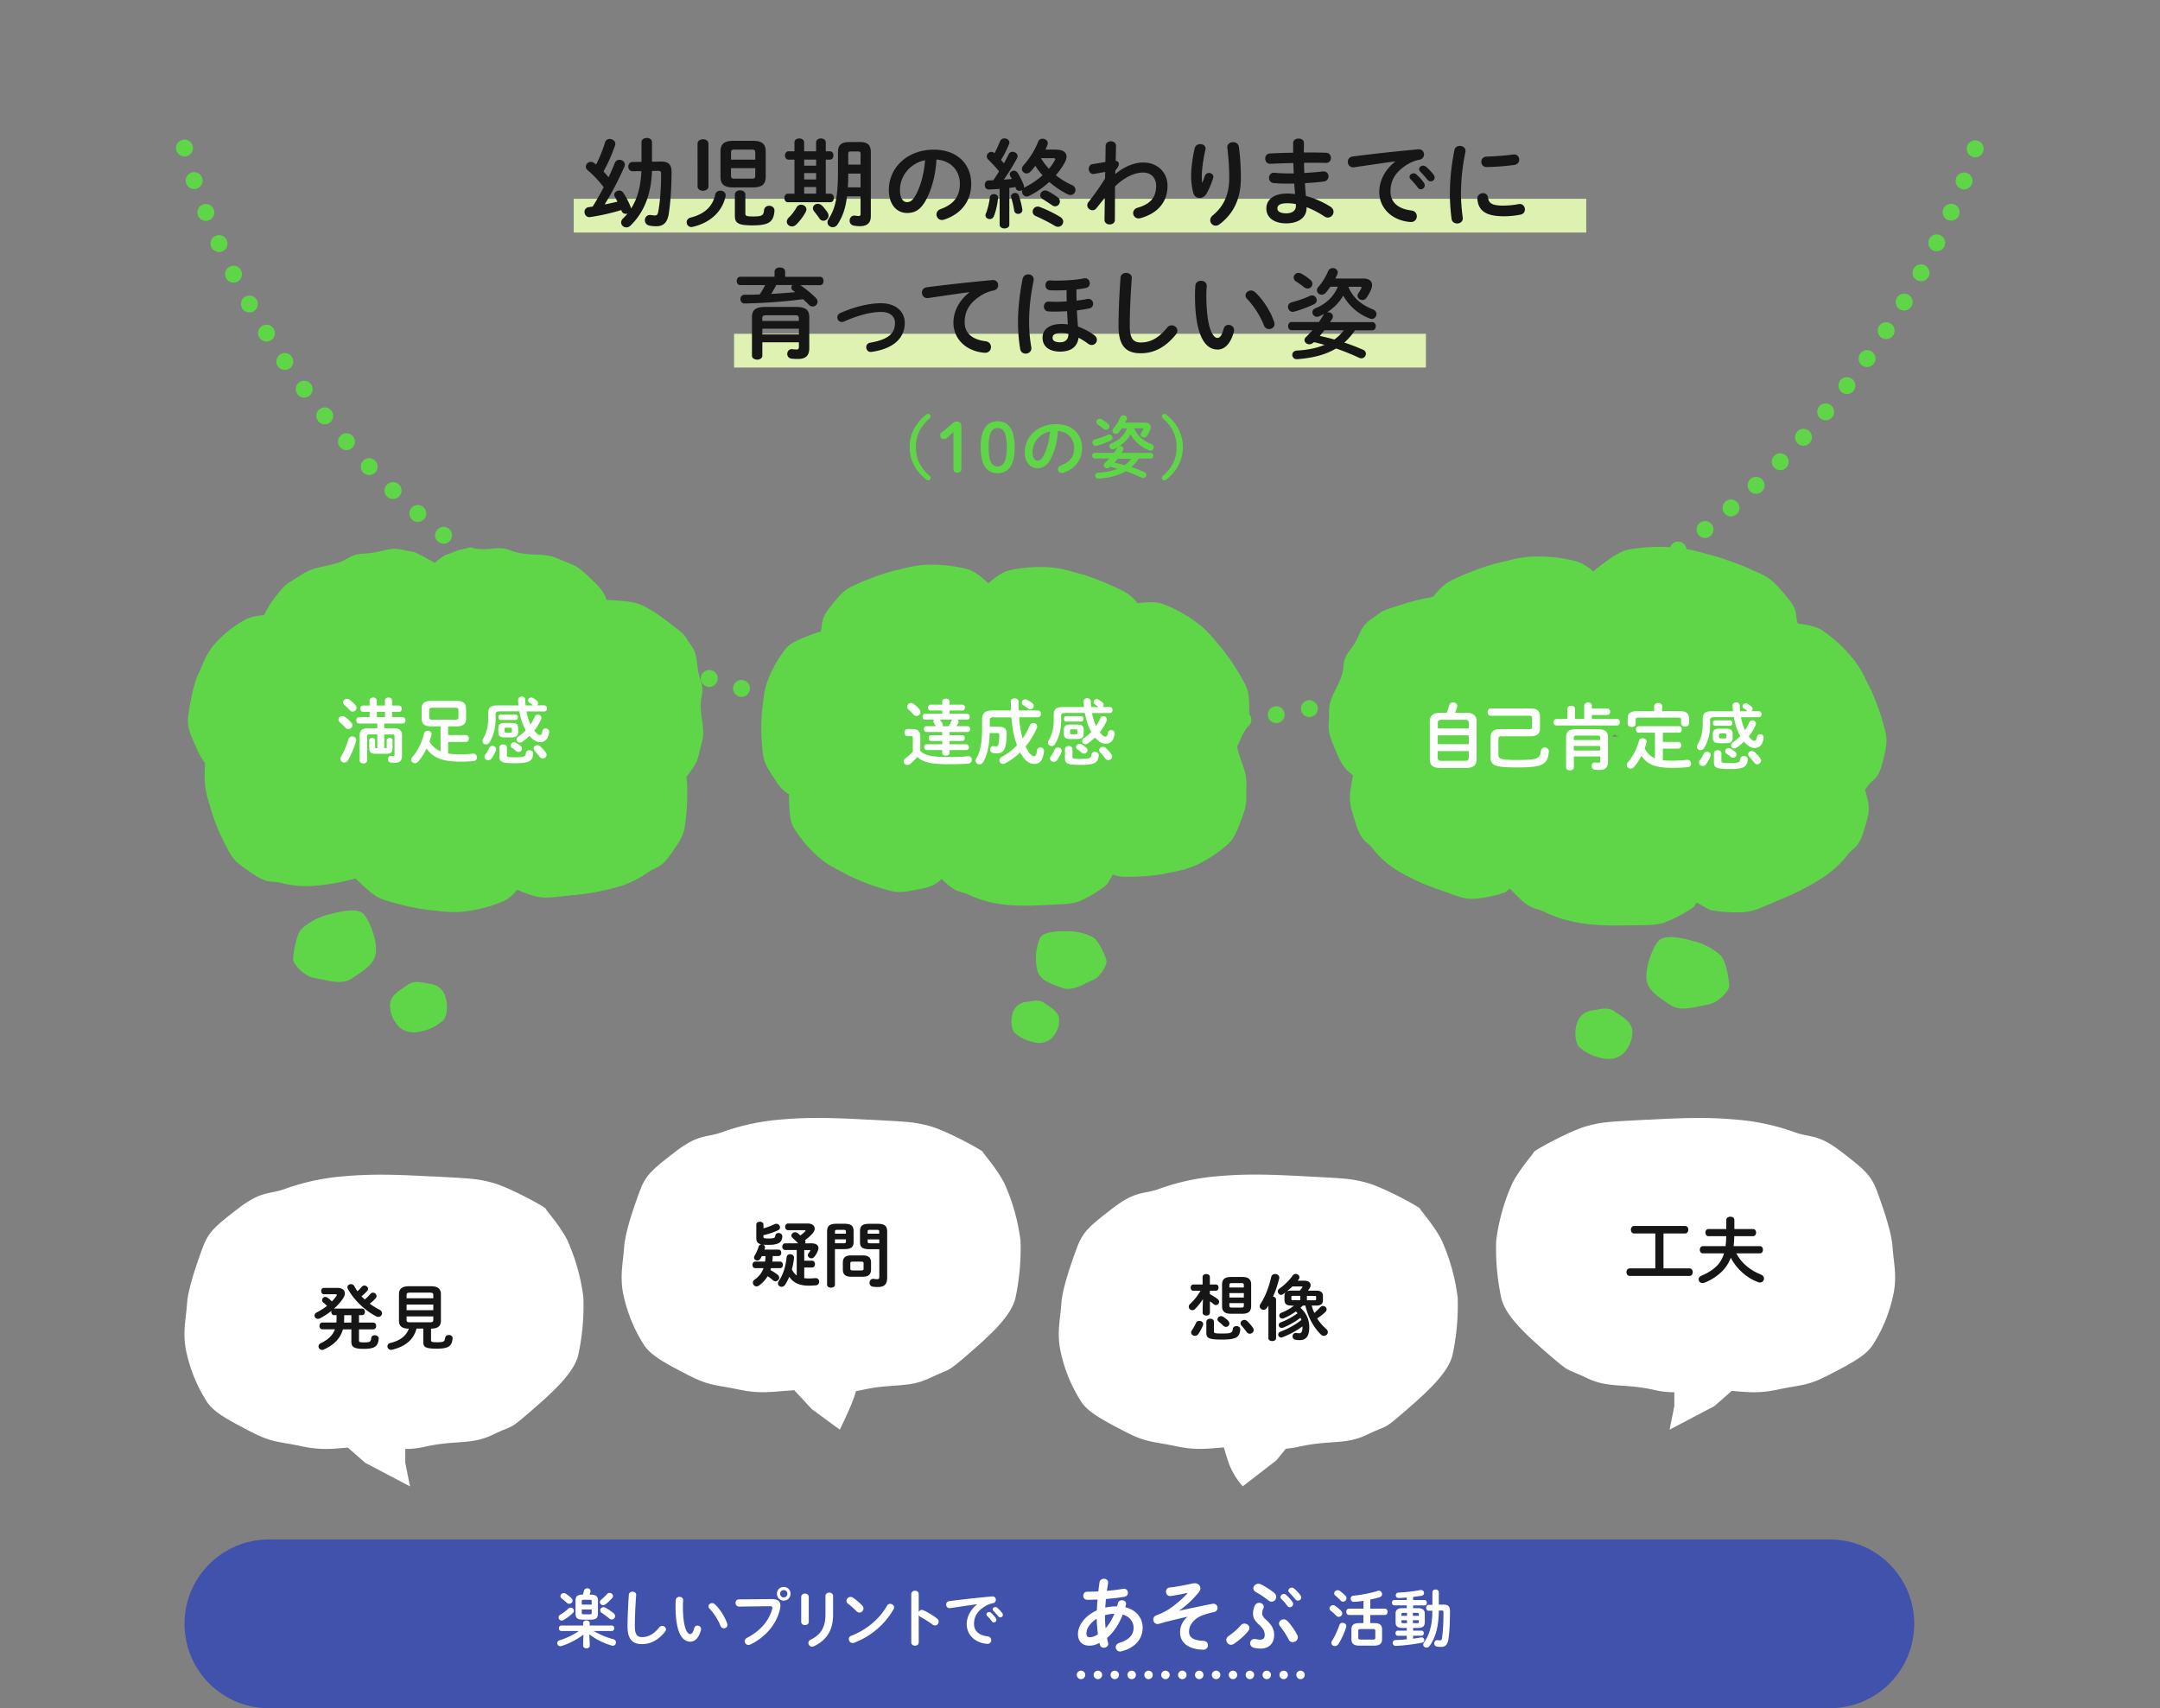 <svg id="_レイヤー_1" xmlns="http://www.w3.org/2000/svg" viewBox="0 0 428.46 338.87"><rect x="0" y="0" width="428.46" height="338.87" fill="#808080" stroke="none"/><defs><style>.cls-1{fill:#fff}.cls-4{isolation:isolate;fill:none}.cls-6{fill:#161616}.cls-7{fill:#5ed647}</style></defs><path fill="none" d="M0 0h428.46v360.68H0z" id="_長方形_2752"/><g id="_グループ_4719"><path class="cls-7" d="M211.53 145.11c0-.92.74-1.67 1.66-1.68.93 0 1.68.74 1.69 1.67 0 .92-.74 1.67-1.67 1.68-.92 0-1.67-.74-1.67-1.67zm-5.05 1.62c-.92-.02-1.66-.78-1.64-1.7.02-.93.78-1.67 1.7-1.65.93.02 1.67.79 1.65 1.71-.02.91-.76 1.64-1.67 1.64h-.03zm11.74-1.71c-.02-.92.7-1.69 1.62-1.72.92-.03 1.69.7 1.72 1.62.03.93-.7 1.7-1.62 1.72h-.05c-.9 0-1.65-.71-1.67-1.62zm-18.47 1.51c-.93-.03-1.64-.82-1.6-1.74.03-.92.82-1.64 1.74-1.6.92.03 1.64.82 1.6 1.74-.03.9-.78 1.6-1.67 1.6h-.07zm25.16-1.75c-.05-.92.65-1.72 1.58-1.77.92-.05 1.71.66 1.76 1.58.06.92-.65 1.72-1.57 1.77h-.09c-.89 0-1.62-.69-1.67-1.58zm-31.88 1.38c-.92-.07-1.62-.86-1.56-1.78a1.679 1.679 0 013.35.22c-.07.88-.8 1.56-1.67 1.56h-.12zm38.56-1.79c-.08-.92.61-1.73 1.53-1.81.92-.08 1.72.61 1.8 1.53.08.92-.61 1.73-1.53 1.8s-.1 0-.14 0c-.86 0-1.6-.66-1.67-1.53zm-45.27 1.24a1.671 1.671 0 11.31-3.33c.92.08 1.6.9 1.51 1.82-.08.87-.81 1.51-1.67 1.51h-.16zm51.93-1.83c-.1-.92.56-1.75 1.48-1.85.92-.1 1.75.57 1.85 1.48.1.92-.56 1.75-1.48 1.85h-.19c-.84 0-1.56-.64-1.66-1.49zm-58.63 1.1c-.92-.11-1.56-.95-1.46-1.87.12-.91.95-1.56 1.87-1.46.92.12 1.57.95 1.46 1.87-.1.85-.83 1.47-1.66 1.47-.07 0-.14 0-.21-.02zm65.27-1.87c-.13-.91.52-1.76 1.43-1.88.91-.13 1.76.51 1.88 1.43.13.91-.51 1.76-1.42 1.88-.08 0-.16.02-.23.02-.82 0-1.54-.6-1.66-1.45zm-71.94.95c-.91-.13-1.54-1-1.41-1.91a1.68 1.68 0 013.32.51c-.13.83-.85 1.42-1.66 1.42-.08 0-.17 0-.25-.02zm78.56-1.91c-.15-.91.46-1.77 1.37-1.92.91-.16 1.77.46 1.93 1.37.15.91-.47 1.77-1.37 1.92-.1.02-.19.03-.28.03-.8 0-1.51-.58-1.65-1.4zm-85.21.79c-.91-.18-1.51-1.05-1.34-1.95.17-.91 1.04-1.51 1.95-1.35.9.18 1.51 1.05 1.34 1.96-.15.8-.85 1.36-1.65 1.36-.1 0-.2 0-.3-.02zm91.79-1.94c-.18-.91.41-1.79 1.31-1.97.9-.18 1.79.41 1.97 1.31.18.9-.41 1.79-1.31 1.97-.12.02-.23.03-.33.03-.78 0-1.48-.54-1.64-1.34zm-98.4.6c-.9-.19-1.47-1.09-1.28-1.99.2-.9 1.1-1.47 2-1.28.9.2 1.47 1.09 1.27 1.99-.17.79-.86 1.32-1.63 1.32-.12 0-.24-.02-.36-.04zm104.96-1.97c-.21-.9.35-1.8 1.25-2.01a1.673 1.673 0 11.76 3.26c-.13.03-.25.04-.38.04-.76 0-1.45-.52-1.63-1.29zm-111.52.42c-.9-.23-1.44-1.14-1.21-2.03.23-.9 1.14-1.44 2.03-1.21.9.23 1.44 1.14 1.21 2.03a1.673 1.673 0 01-2.03 1.21zm118.02-1.99c-.23-.89.29-1.81 1.19-2.05.89-.23 1.81.29 2.04 1.19.24.9-.28 1.81-1.18 2.05-.14.03-.29.06-.43.06-.74 0-1.41-.49-1.62-1.25zm-124.53.22a1.676 1.676 0 11.94-3.22c.89.26 1.4 1.19 1.14 2.08-.22.73-.88 1.21-1.61 1.21-.16 0-.31-.02-.47-.07zm130.98-2c-.28-.88.23-1.82 1.11-2.08.89-.27 1.82.23 2.08 1.11.27.89-.23 1.82-1.11 2.09-.16.04-.33.07-.49.07-.72 0-1.38-.46-1.6-1.19zm-137.43 0a1.665 1.665 0 01-1.07-2.11 1.68 1.68 0 012.12-1.07c.88.29 1.36 1.24 1.06 2.12a1.678 1.678 0 01-2.11 1.07zm143.8-2c-.29-.87.17-1.82 1.05-2.13.87-.29 1.82.17 2.12 1.05.3.87-.17 1.82-1.05 2.13-.18.06-.36.09-.54.09-.69 0-1.34-.44-1.58-1.14zm-150.17-.23a1.678 1.678 0 01-.99-2.15 1.67 1.67 0 012.15-.99c.86.32 1.31 1.28.99 2.15a1.69 1.69 0 01-2.15.99zm156.48-1.99c-.33-.86.11-1.83.97-2.16.86-.34 1.82.1 2.16.96.34.86-.1 1.83-.96 2.16-.2.08-.4.12-.6.12-.67 0-1.31-.41-1.56-1.08zm-162.77-.48a1.674 1.674 0 01-.91-2.19c.36-.85 1.34-1.26 2.19-.9.85.36 1.26 1.34.9 2.19-.27.64-.89 1.03-1.55 1.03-.21 0-.43-.04-.64-.13zm169-1.97c-.37-.85.03-1.83.88-2.2.85-.36 1.84.04 2.2.89.36.85-.04 1.83-.89 2.2a1.676 1.676 0 01-2.19-.89zm-175.19-.74a1.668 1.668 0 01-.82-2.22 1.68 1.68 0 012.23-.82 1.676 1.676 0 01-.7 3.2c-.23 0-.48-.05-.7-.16zm181.32-1.93c-.38-.84-.03-1.83.81-2.22.84-.4 1.83-.03 2.23.79.39.84.03 1.84-.8 2.23-.23.1-.48.16-.71.16-.64 0-1.24-.36-1.52-.97zm-187.39-1.01a1.676 1.676 0 01-.73-2.25c.42-.83 1.42-1.16 2.25-.73a1.67 1.67 0 01-.76 3.16c-.26 0-.52-.06-.76-.18zm193.43-1.88c-.43-.82-.1-1.83.72-2.26.82-.42 1.83-.1 2.25.72.43.83.11 1.83-.71 2.26-.24.13-.5.18-.76.18-.61 0-1.2-.33-1.49-.9zm-199.38-1.31c-.8-.45-1.09-1.47-.64-2.28.45-.8 1.47-1.09 2.28-.64.8.45 1.09 1.47.64 2.28-.31.54-.88.85-1.46.85-.28 0-.56-.07-.81-.22zm205.29-1.82c-.46-.8-.18-1.82.63-2.28.8-.46 1.83-.18 2.28.63.45.8.18 1.82-.63 2.28-.27.14-.55.22-.83.22-.59 0-1.15-.31-1.46-.85zm-211.12-1.61a1.664 1.664 0 01-.54-2.3c.49-.79 1.51-1.04 2.3-.54.79.49 1.03 1.51.54 2.3-.32.51-.86.8-1.42.8-.3 0-.6-.08-.88-.25zm216.91-1.73c-.49-.79-.24-1.82.54-2.31.79-.49 1.82-.24 2.3.54.49.79.24 1.82-.54 2.3-.28.18-.58.25-.88.25-.56 0-1.1-.28-1.42-.79zM97.8 115.54c-.77-.52-.97-1.56-.44-2.33.52-.76 1.56-.96 2.32-.44.77.52.97 1.56.45 2.32a1.693 1.693 0 01-2.33.46zm228.24-1.64c-.52-.77-.32-1.81.45-2.33a1.675 1.675 0 011.87 2.78c-.28.19-.61.28-.93.28-.54 0-1.07-.26-1.39-.74zm-233.76-2.28c-.74-.55-.9-1.6-.35-2.34.55-.74 1.6-.9 2.34-.34.74.55.9 1.6.35 2.34-.34.44-.84.68-1.35.68-.35 0-.69-.11-1-.33zm239.26-1.52c-.54-.74-.38-1.79.36-2.33.75-.55 1.79-.39 2.33.36.55.74.39 1.79-.35 2.33-.3.22-.64.33-1 .33-.51 0-1.02-.23-1.35-.69zm-244.61-2.62c-.72-.58-.83-1.63-.24-2.35.58-.72 1.63-.83 2.35-.25.72.59.83 1.64.24 2.36-.33.4-.81.62-1.3.62-.37 0-.74-.13-1.05-.38zm249.97-1.39c-.58-.73-.46-1.78.27-2.36a1.68 1.68 0 012.35.27c.58.72.45 1.77-.27 2.35-.31.25-.68.37-1.04.37-.49 0-.99-.22-1.31-.63zm-255.13-2.98c-.69-.61-.76-1.67-.14-2.36.61-.69 1.67-.76 2.36-.15s.76 1.67.15 2.37c-.33.37-.79.56-1.26.56-.4 0-.79-.13-1.11-.42zm260.33-1.25c-.61-.7-.54-1.76.17-2.37.7-.6 1.76-.53 2.36.18a1.676 1.676 0 01-1.27 2.77c-.47 0-.94-.2-1.26-.58zM76.8 98.52c-.67-.64-.69-1.7-.04-2.37.64-.66 1.7-.69 2.37-.04.67.64.69 1.7.05 2.37a1.68 1.68 0 01-2.37.04zm270.31-1.1c-.63-.68-.59-1.73.08-2.36.68-.64 1.74-.6 2.37.07.64.68.6 1.74-.08 2.37a1.684 1.684 0 01-2.37-.08zm-275.08-3.7c-.64-.67-.61-1.73.06-2.37.66-.64 1.72-.61 2.36.06.64.67.61 1.72-.05 2.37-.33.31-.74.46-1.16.46-.44 0-.88-.18-1.21-.52zm279.92-.93c-.66-.64-.67-1.71-.02-2.37.64-.65 1.71-.66 2.36-.02.66.65.67 1.72.03 2.37-.33.33-.76.5-1.2.5-.43 0-.85-.16-1.17-.49zM67.46 88.72c-.6-.69-.54-1.75.16-2.36.69-.61 1.76-.54 2.36.16.61.69.54 1.75-.15 2.36-.32.28-.71.41-1.1.41-.47 0-.93-.19-1.26-.57zm289.15-.74c-.69-.63-.74-1.68-.11-2.37.62-.68 1.67-.73 2.36-.11.69.63.74 1.68.11 2.37-.33.36-.78.54-1.24.54-.4 0-.8-.14-1.12-.44zM63.12 83.54c-.58-.72-.47-1.77.25-2.35.73-.58 1.77-.46 2.36.26.58.72.46 1.77-.26 2.35-.31.25-.68.37-1.05.37-.49 0-.98-.21-1.31-.63zm297.95-.55c-.71-.59-.8-1.66-.21-2.36.59-.71 1.66-.8 2.36-.2.71.59.8 1.65.21 2.35a1.662 1.662 0 01-2.35.21zM59 78.19c-.55-.74-.39-1.8.35-2.34.74-.55 1.79-.39 2.34.35.54.74.38 1.8-.36 2.34a1.667 1.667 0 01-2.34-.35zm306.33-.37c-.73-.57-.86-1.61-.3-2.35.57-.73 1.62-.86 2.35-.29a1.671 1.671 0 01-1.03 2.99c-.36 0-.72-.12-1.02-.35zM55.1 72.65a1.675 1.675 0 012.78-1.87c.52.76.31 1.81-.45 2.32-.28.19-.61.28-.94.28-.54 0-1.06-.26-1.39-.74zm314.28-.16c-.75-.54-.92-1.59-.38-2.34.54-.74 1.58-.92 2.33-.38s.93 1.58.38 2.33c-.33.46-.84.7-1.36.7-.34 0-.69-.1-.98-.31zM51.43 66.96c-.49-.79-.23-1.82.55-2.3.79-.49 1.82-.24 2.3.55.49.78.24 1.82-.54 2.29-.28.18-.58.25-.88.25-.56 0-1.11-.28-1.43-.8zm321.8.04a1.68 1.68 0 01-.49-2.32c.5-.77 1.54-.99 2.31-.49.78.51.99 1.55.49 2.32-.33.49-.85.76-1.41.76-.31 0-.63-.09-.91-.28zM48.01 61.12c-.44-.81-.16-1.83.64-2.28.81-.44 1.83-.16 2.28.65.45.8.16 1.82-.64 2.28-.26.14-.54.21-.82.21-.59 0-1.16-.31-1.46-.85zm328.84.24c-.8-.48-1.05-1.51-.57-2.29a1.68 1.68 0 012.3-.58c.79.48 1.05 1.51.57 2.3-.32.52-.87.81-1.44.81-.29 0-.59-.08-.86-.24zM44.83 55.13c-.42-.82-.08-1.83.74-2.24.82-.42 1.83-.08 2.24.74.42.83.08 1.83-.74 2.25a1.5 1.5 0 01-.74.18c-.61 0-1.21-.33-1.5-.92zm335.42.46c-.81-.45-1.1-1.46-.66-2.28.44-.81 1.46-1.1 2.27-.66.81.44 1.11 1.46.67 2.28a1.684 1.684 0 01-2.27.66zM41.91 49.01c-.38-.85 0-1.83.85-2.22.84-.38 1.83 0 2.21.85A1.674 1.674 0 0143.44 50c-.64 0-1.25-.37-1.53-.99zm341.52.66a1.67 1.67 0 01-.76-2.24c.42-.83 1.42-1.16 2.24-.75.84.41 1.17 1.41.76 2.24-.29.59-.89.93-1.51.93-.25 0-.5-.06-.74-.18zM39.27 42.76c-.33-.86.08-1.83.95-2.18.85-.33 1.83.08 2.17.95a1.674 1.674 0 01-1.56 2.29c-.66 0-1.3-.4-1.56-1.05zm347.08.87c-.85-.38-1.23-1.36-.85-2.21.38-.85 1.36-1.22 2.21-.85.85.37 1.22 1.36.85 2.2a1.683 1.683 0 01-2.21.86zm2.64-6.17a1.672 1.672 0 01-.95-2.17 1.66 1.66 0 012.16-.95c.86.33 1.3 1.3.96 2.16a1.682 1.682 0 01-2.16.96zM36.92 36.37c-.29-.88.18-1.83 1.05-2.13.88-.29 1.82.18 2.13 1.05.29.88-.18 1.82-1.05 2.12a1.672 1.672 0 01-2.13-1.05zm354.41-5.24a1.676 1.676 0 11.94-3.22c.89.26 1.4 1.19 1.14 2.08a1.665 1.665 0 01-2.08 1.14zM34.96 29.74c-.21-.9.35-1.8 1.26-2.01.9-.21 1.8.36 2.01 1.26.2.9-.36 1.81-1.26 2.01-.13.03-.25.04-.37.04-.77 0-1.46-.52-1.63-1.3z"/><g id="_グループ_4790"><g id="_10の姿_" class="cls-4"><g class="cls-4"><path class="cls-7" d="M183.71 82.26c.12-.11.27-.16.4-.16.25 0 .5.23.5.48 0 .17-.07.29-.2.42-1.93 1.65-2.73 3.51-2.73 5.7s.8 4.05 2.73 5.7c.13.12.2.24.2.41 0 .25-.24.48-.5.48-.13 0-.28-.05-.4-.16-2.21-1.78-3.27-3.96-3.27-6.44s1.06-4.66 3.27-6.44zm5.41 3.41c-.41.41-.8.79-1.28 1.2-.19.16-.36.23-.59.23-.46 0-.75-.29-.75-.72 0-.27.08-.43.31-.62.72-.56 1.32-1.06 2.02-1.69.31-.28.56-.44.99-.44.58 0 .88.37.88.91v8.44c0 .52-.29.79-.8.79s-.78-.27-.78-.79v-7.32zm12.16 3.05c0 3.71-1.35 5.15-3.39 5.15s-3.36-1.45-3.36-5.15 1.32-5.15 3.36-5.15 3.39 1.45 3.39 5.15zm-5.17 0c0 2.88.67 3.81 1.78 3.81s1.81-.94 1.81-3.81-.68-3.81-1.81-3.81-1.78.94-1.78 3.81zm7.17.97c0-3.05 2.53-5.55 6.21-5.55 3.27 0 5.15 2.05 5.15 4.71 0 2.42-1.43 4.2-3.73 4.94-.11.04-.21.05-.31.05a.75.75 0 01-.75-.76c0-.29.16-.59.56-.74 1.9-.68 2.66-1.83 2.66-3.49 0-1.75-1.19-3.2-3.22-3.35-.13 2.22-.68 4.23-1.51 5.69-.74 1.3-1.53 1.69-2.56 1.69-1.36 0-2.5-1.1-2.5-3.18zm1.54 0c0 1.23.48 1.69.96 1.69.42 0 .78-.21 1.16-.9.68-1.19 1.18-2.92 1.34-4.88-1.99.39-3.47 2.11-3.47 4.1zm16.13.18c.24-.33.47-.68.66-1 .03-.05.07-.09.09-.13-.23.12-.48.24-.74.35-.09.04-.19.05-.27.05-.36 0-.63-.31-.63-.62 0-.23.13-.45.44-.58 1.43-.58 2.48-1.58 3.06-2.96h-1.03c-.21.31-.43.59-.66.84a.73.73 0 01-.55.25c-.36 0-.66-.28-.66-.62 0-.15.05-.31.19-.46.55-.62 1.04-1.43 1.35-2.17.13-.32.4-.44.66-.44.35 0 .68.24.68.62 0 .08-.03.17-.07.28-.08.19-.17.36-.27.55h3.81c.83 0 1.26.35 1.26.91 0 .19-.05.4-.15.63-.17.4-.38.76-.62 1.11-.16.23-.37.32-.58.32-.35 0-.67-.27-.67-.59 0-.12.04-.23.12-.35.17-.25.29-.45.39-.66.03-.05.04-.11.04-.13 0-.08-.07-.11-.19-.11h-1.63c.67 1.58 1.86 2.52 3.41 3.13.32.13.47.39.47.64 0 .33-.25.67-.64.67-.09 0-.2-.03-.31-.07a7.073 7.073 0 01-3.64-3.15c-.55.95-1.32 1.73-2.25 2.3.05-.01.11-.01.16-.01.35 0 .67.25.67.58 0 .09-.03.19-.08.29-.09.16-.2.33-.31.5h5.81c.33 0 .5.28.5.56s-.16.56-.5.56h-2.37c-.2.29-.4.58-.64.84-.25.31-.54.59-.84.86.87.28 1.71.6 2.54.96.31.12.44.35.44.58 0 .32-.25.63-.63.63-.11 0-.21-.03-.33-.08-1.03-.48-2.07-.9-3.16-1.27-1.42.86-3.19 1.31-5.34 1.47-.46.04-.7-.28-.7-.59 0-.28.19-.56.6-.59 1.53-.09 2.8-.35 3.85-.79-.5-.13-.98-.25-1.47-.38l-.05.05c-.19.16-.39.24-.58.24-.36 0-.67-.28-.67-.59 0-.12.05-.27.19-.39.32-.31.63-.63.91-.96h-2.88c-.32 0-.48-.28-.48-.56s.16-.56.48-.56h3.76zm-.91-3.68c.36 0 .63.32.63.66 0 .21-.12.44-.39.56-.8.39-1.85.78-2.72 1.02-.07.01-.13.03-.2.03-.41 0-.66-.35-.66-.7 0-.25.15-.51.47-.6.87-.24 1.75-.52 2.56-.9a.73.73 0 01.31-.07zm-.27-2.15c.2.17.29.38.29.56 0 .35-.29.64-.66.64-.16 0-.33-.05-.51-.19-.31-.25-.71-.54-1.1-.79-.23-.15-.32-.35-.32-.54 0-.33.28-.64.67-.64.12 0 .25.03.39.11.4.21.84.51 1.23.84zm1.94 6.96c-.2.27-.41.52-.63.78.67.15 1.34.31 2.01.5.5-.36.94-.78 1.3-1.27h-2.68zm9.65 4.13c-.12.11-.27.16-.4.16-.25 0-.5-.23-.5-.48 0-.17.07-.29.2-.41 1.93-1.65 2.73-3.51 2.73-5.7s-.8-4.05-2.73-5.7c-.13-.12-.2-.24-.2-.42 0-.25.24-.48.5-.48.13 0 .28.05.4.16 2.21 1.78 3.27 3.96 3.27 6.44s-1.06 4.66-3.27 6.44z"/></g></g><path id="_長方形_2756" fill="#ddf2b1" d="M113.81 39.44h200.84v6.69H113.81z"/><path id="_長方形_2757" fill="#dff2b1" d="M145.61 66.22h137.24v6.69H145.61z"/><g id="_幼児期の終わりまでに_育ってほしい姿" class="cls-4"><g class="cls-4"><path class="cls-6" d="M129.33 33.91c-.17 4.69-1.58 8.2-4.23 10.81-.27.27-.56.39-.85.39-.56 0-1.04-.44-1.04-.98 0-.25.1-.52.37-.79.33-.31.62-.63.9-.98-.12.04-.23.06-.35.06-.35 0-.67-.17-.83-.58a3.25 3.25 0 00-.06-.17c-2.06.63-4.18 1.1-6.16 1.39-.71.12-1.14-.46-1.14-1.02 0-.42.25-.87.83-.94.25-.04.52-.08.79-.12.79-1.25 1.52-2.54 2.19-3.85-1.17-1.5-2.33-2.66-3.12-3.31-.31-.23-.42-.5-.42-.77 0-.5.46-.94 1-.94.21 0 .44.08.65.23.12.1.25.19.39.29.65-1.27 1.31-2.89 1.77-4.39.13-.46.52-.67.92-.67.54 0 1.12.38 1.12.96 0 .1-.02.19-.06.31-.6 1.79-1.44 3.66-2.29 5.18.35.37.69.75 1 1.15.48-1 .9-1.98 1.25-2.85.17-.42.52-.62.89-.62.54 0 1.1.38 1.1.96 0 .13-.04.27-.1.42-1.04 2.39-2.56 5.33-3.91 7.47.85-.15 1.69-.35 2.54-.54-.17-.35-.35-.67-.52-.98a.762.762 0 01-.12-.38c0-.46.48-.85 1-.85.29 0 .62.15.83.48.54.83 1.02 1.75 1.44 2.81.04.1.06.17.08.27 1.42-2.21 1.92-4.81 2.04-7.41l-1.73.02c-.58.02-.87-.46-.87-.92s.29-.92.85-.92l1.77-.02v-3.89c0-.58.52-.85 1.04-.85s1.04.27 1.04.85v3.85l1.65-.02c1.67-.04 2.23.62 2.23 2.08 0 3.25-.23 6.18-.56 8.33-.31 1.81-1.15 2.42-2.44 2.42-.5 0-.96-.04-1.37-.12-.63-.13-.92-.6-.92-1.06 0-.6.46-1.17 1.21-1.04.23.04.54.08.79.08.35 0 .54-.15.64-.71.37-1.9.58-4.71.58-7.62 0-.4-.13-.52-.62-.52l-1.21.02zm13.55 3.91c.6 0 1.19.42 1.04 1.14-.65 3.02-3.06 5.25-6.5 6.04-.1.02-.19.04-.27.04-.58 0-.94-.48-.94-.96 0-.39.25-.79.79-.92 2.83-.71 4.37-2.27 4.87-4.54.12-.56.56-.79 1.02-.79zm-2.35-.85c0 .58-.54.87-1.08.87s-1.08-.29-1.08-.87V28.5c0-.58.54-.87 1.08-.87s1.08.29 1.08.87v8.47zm4.91.21c-1.73 0-2.52-.58-2.52-2.1v-5.04c0-1.52.79-2.1 2.52-2.1h3.93c1.73 0 2.52.58 2.52 2.1v5.04c-.04 1.71-.98 2.06-2.52 2.1h-3.93zm4.37-6.95c0-.4-.15-.56-.67-.56h-3.46c-.52 0-.67.15-.67.56v1.44h4.81v-1.44zm-.67 5.21c.52 0 .67-.15.67-.56v-1.52H145v1.52c.02.48.25.56.67.56h3.46zm-3.37 3.17c0-.56.52-.85 1.04-.85s1.04.29 1.04.85v3.77c0 .42.21.56 1.46.56 1.81 0 2.14-.15 2.25-1.25.06-.58.54-.87 1.02-.87.54 0 1.1.37 1.04 1.06-.19 2.19-1.15 2.83-4.37 2.83-2.92 0-3.48-.5-3.48-1.92v-4.18zm16.11-10.35c0-.54.48-.79.96-.79s.96.25.96.79v1.75h.81c.48 0 .71.4.71.83s-.23.83-.71.83h-.81v6.75h.89c.48 0 .71.42.71.85s-.23.85-.71.85h-8.39c-.46 0-.71-.42-.71-.85s.25-.85.71-.85h1.29v-6.75h-1.17c-.46 0-.71-.42-.71-.83s.25-.83.71-.83h1.17v-1.75c0-.54.48-.79.96-.79s.96.25.96.79v1.75h2.37v-1.75zm-2.98 12.35c.54 0 1.06.37 1.06.92 0 .17-.06.35-.15.54-.42.79-1.17 1.81-1.87 2.48-.27.25-.56.37-.85.37-.54 0-1.02-.42-1.02-.94 0-.27.13-.58.44-.87.52-.48 1.06-1.19 1.52-2 .21-.35.54-.5.87-.5zm.62-8.95v1.21h2.37v-1.21h-2.37zm0 3.94h2.37v-1.27h-2.37v1.27zm2.37 1.5h-2.37v1.31h2.37V37.1zm2.25 5.04c.15.23.21.44.21.65 0 .56-.5 1-1.02 1-.29 0-.6-.15-.81-.48-.31-.48-.73-1-1.02-1.37a1.04 1.04 0 01-.25-.64c0-.48.44-.87.96-.87.29 0 .6.12.89.4s.73.85 1.04 1.29zm6.37-13.97c1.73 0 2.23.71 2.23 2.08v12.64c0 1.44-.88 1.98-2.15 1.98-.38 0-.81-.04-1.17-.1-.62-.1-.89-.54-.89-1 0-.56.42-1.12 1.17-.98.23.04.42.06.67.06.21 0 .33-.1.33-.4v-3.5h-2.69c-.29 2.46-.9 4.06-1.85 5.54-.25.4-.62.58-.98.58-.54 0-1.04-.4-1.04-.96 0-.21.08-.44.23-.69 1.27-1.98 1.85-4.16 1.85-9.33v-3.83c0-1.37.5-2.08 2.23-2.08h2.06zm.19 6.27h-2.44c0 .9-.02 1.83-.08 2.73h2.52v-2.73zm-2-4.39c-.33 0-.44.12-.44.46v2.15h2.44v-2.15c0-.35-.1-.46-.5-.46h-1.5zm7.61 7.63c0-4.39 3.64-7.99 8.93-7.99 4.69 0 7.41 2.94 7.41 6.77 0 3.48-2.06 6.04-5.37 7.1-.15.06-.31.08-.44.08-.65 0-1.08-.54-1.08-1.1 0-.42.23-.85.81-1.06 2.73-.98 3.83-2.64 3.83-5.02 0-2.52-1.71-4.6-4.64-4.81-.19 3.19-.98 6.08-2.17 8.18-1.06 1.87-2.19 2.42-3.68 2.42-1.96 0-3.6-1.58-3.6-4.58zm2.21 0c0 1.77.69 2.42 1.39 2.42.6 0 1.12-.31 1.67-1.29.98-1.71 1.69-4.19 1.92-7.02-2.87.56-4.98 3.04-4.98 5.89zm31.07-7.98c1.29 0 1.96.54 1.96 1.37 0 .31-.08.65-.27 1.02-.48.92-1.12 1.83-1.85 2.67 1 .79 2.1 1.46 3.21 1.96.5.21.69.6.69.96 0 .5-.4 1-.98 1-.17 0-.37-.06-.58-.15-1.23-.6-2.5-1.44-3.64-2.44-1.21 1.12-2.6 2.08-4 2.77-.17.08-.33.12-.46.12-.56 0-.94-.48-.94-.98 0-.1.02-.19.04-.29a.93.93 0 01-.52.15c-.33 0-.64-.15-.75-.52-.02-.08-.06-.15-.08-.23-.4.08-.81.12-1.21.17v7.29c0 .5-.48.75-.96.75s-.96-.25-.96-.75v-7.1c-.73.06-1.44.1-2.12.12-.56.02-.83-.44-.83-.9s.25-.9.79-.9c.29 0 .6-.02.9-.04.4-.56.79-1.15 1.15-1.75-.67-.83-1.44-1.65-2.17-2.37a.842.842 0 01-.27-.6c0-.48.42-.9.9-.9.21 0 .44.08.64.27.38-.73.75-1.56 1.08-2.35.15-.4.52-.6.88-.6.48 0 .98.33.98.83 0 .12-.04.23-.08.35-.4 1-.96 2.1-1.58 3.1.19.21.38.44.58.67.35-.63.67-1.25.94-1.79.17-.35.46-.5.77-.5.5 0 1 .37 1 .87a.9.9 0 01-.12.42c-.69 1.31-1.69 2.94-2.62 4.23.54-.04 1.06-.08 1.6-.13-.1-.19-.21-.38-.31-.56a.648.648 0 01-.1-.37c0-.38.38-.71.83-.71.25 0 .52.12.71.4.44.67.92 1.65 1.23 2.48.04.12.06.21.06.31 0 .08-.02.13-.02.21.04-.04.1-.08.15-.1 1.31-.64 2.52-1.46 3.54-2.39-.52-.6-1.02-1.19-1.42-1.87-.33.42-.65.81-.98 1.15-.23.25-.5.35-.77.35-.5 0-.92-.38-.92-.89 0-.23.1-.5.33-.75 1.06-1.14 2.25-2.96 2.89-4.66.15-.4.5-.58.87-.58.52 0 1.04.35 1.04.88 0 .1-.02.21-.06.33-.12.31-.25.62-.4.94h2.19zm-12.43 8.81c.42 0 .87.27.81.81-.13 1.33-.46 2.69-.83 3.58-.15.38-.48.56-.81.56-.42 0-.85-.29-.85-.75 0-.1.02-.23.08-.35.33-.75.65-2.06.79-3.21.06-.44.42-.64.81-.64zm5.62 2.96c.12.62-.37.96-.81.96-.37 0-.71-.21-.79-.63-.12-.83-.35-1.81-.6-2.62-.02-.08-.04-.13-.04-.21 0-.42.4-.69.83-.69.29 0 .6.15.73.52.29.85.56 1.87.67 2.67zm7.52 1.56c.42.27.6.62.6.94 0 .54-.46 1.02-1.04 1.02-.19 0-.38-.06-.6-.17-1.27-.77-2.62-1.44-3.77-1.94-.46-.19-.65-.54-.65-.9 0-.5.4-1 1-1 .15 0 .31.04.46.1 1.21.46 2.79 1.21 4 1.96zm-.5-3.89c.31.23.44.54.44.81 0 .52-.42.98-.94.98-.19 0-.42-.08-.63-.23-.63-.44-1.29-.87-1.79-1.17-.38-.21-.54-.52-.54-.81 0-.48.44-.94 1-.94.15 0 .33.04.5.13.64.33 1.4.81 1.96 1.23zm-3.31-7.77c.44.77.98 1.46 1.58 2.12.46-.56.87-1.14 1.17-1.71.04-.1.08-.15.08-.21 0-.13-.13-.19-.37-.19h-2.46zm14.73 3.16c1.85-1.52 3.79-2.29 5.54-2.29 2.87 0 4.83 1.98 4.83 4.64 0 3.29-2.08 5.52-5.43 6.41-.12.02-.21.04-.31.04-.67 0-1.08-.54-1.08-1.06 0-.44.27-.88.88-1.06 2.48-.71 3.68-2 3.68-4.31 0-1.64-1.02-2.67-2.58-2.67-1.71 0-3.69.92-5.58 2.75l-.02 6.64c0 .6-.52.9-1.04.9s-1.02-.31-1.02-.9l.06-4.39-1.67 2.08c-.23.29-.5.4-.77.4-.54 0-1.04-.46-1.04-1 0-.21.08-.42.23-.62.94-1.15 2.14-2.81 3.29-4.66l.04-1.33-2.17.4c-.69.13-1.1-.44-1.1-1 0-.42.25-.87.75-.94l2.56-.42.04-3.21c.02-.6.54-.9 1.04-.9s1.04.31 1.02.9l-.06 2.98c.46.04.63.35.63.62 0 .35-.17.65-.69 1.29l-.04.71zm17.26 1.73c.19-.44.33-.81.5-1.33.15-.42.5-.62.83-.62.44 0 .87.31.87.77 0 .08-.02.15-.04.23-.33 1.1-.85 2.31-1.35 3.17-.31.52-.83.79-1.33.79-.54 0-1.06-.31-1.23-.92-.25-.83-.46-2.21-.46-3.31 0-1.54.25-3.66.71-5.66.15-.54.63-.79 1.1-.79.54 0 1.06.31 1.06.87 0 .08-.02.15-.04.25-.42 1.79-.71 3.98-.71 5.14 0 .62.02 1.02.06 1.4h.04zm6.12-8.06c.52 0 1.04.29 1.14.92.27 2.02.4 4.12.4 6.2 0 4.18-1.5 7.08-4.19 9.14-.27.21-.56.31-.81.31-.6 0-1.08-.5-1.08-1.08 0-.33.15-.67.5-.96 2.19-1.81 3.27-4.16 3.27-7.41 0-1.98-.13-3.98-.38-6.02-.08-.71.54-1.1 1.15-1.1zm14.03 1.17v.89c1.54-.02 3.06 0 4.39.04.65.02.98.52.98 1.04s-.33.98-.98.98c-1.29-.04-2.79-.04-4.35-.02 0 .67.02 1.35.06 2.02 1.27-.08 2.5-.17 3.62-.31.77-.08 1.17.44 1.17.98 0 .46-.31.94-.94 1.02-1.17.15-2.44.25-3.73.33.04.85.12 1.69.19 2.54 1.64.42 3.27 1.14 4.83 2.1.46.29.65.67.65 1.04 0 .6-.5 1.14-1.14 1.14-.21 0-.42-.06-.65-.21-1.17-.77-2.37-1.4-3.56-1.85v.13c0 2.08-1.81 3.08-4.04 3.08-2.44 0-3.94-1.17-3.94-2.96 0-1.67 1.39-2.96 4.14-2.96.52 0 1.02.04 1.56.1-.06-.69-.13-1.39-.15-2.06h-1.1c-1.15 0-2.33-.04-3-.12-.64-.08-.92-.56-.92-1.02 0-.54.38-1.1 1.1-1.02.71.08 1.67.13 2.77.13h1.04c-.04-.69-.06-1.37-.08-2.06-1.64.04-3.23.1-4.58.15-.65.02-1-.5-1-1.02s.31-1 .96-1.02c1.35-.08 2.94-.13 4.58-.15v-1.94c0-.58.54-.87 1.08-.87s1.06.29 1.06.87v1.02zm-1.58 11.54v-.42c-.6-.12-1.15-.17-1.73-.17-1.5 0-1.94.46-1.94 1.04 0 .52.5.96 1.75.96s1.92-.6 1.92-1.4zm19.71-8.9c-2.31.31-5.37.77-8.14 1.17-.81.12-1.27-.48-1.27-1.08 0-.5.31-.98 1-1.06 4-.52 8.97-1.06 12.97-1.42.75-.06 1.15.48 1.15 1.02 0 .46-.29.92-.89 1.04-.67.12-1.4.37-2.12.77-3 1.71-3.64 3.71-3.64 5.54 0 2.14 1.48 3.44 4.18 3.77.71.1 1.04.62 1.04 1.14 0 .6-.44 1.19-1.25 1.14-3.64-.27-6.2-2.71-6.2-5.98 0-2.02.98-4.29 3.16-6v-.04zm2.83 3.1c0-.38.38-.73.81-.73.17 0 .37.06.54.21.52.46 1.1 1.08 1.5 1.67.13.17.17.35.17.52 0 .42-.37.77-.77.77-.23 0-.46-.12-.63-.37-.46-.63-.98-1.19-1.42-1.64a.7.7 0 01-.19-.44zm1.9-1.54c0-.38.37-.71.81-.71.19 0 .38.08.58.23.5.42 1.08 1.02 1.48 1.58.15.19.21.38.21.58 0 .42-.37.73-.77.73-.23 0-.48-.1-.67-.35-.44-.56-.98-1.14-1.42-1.6a.645.645 0 01-.21-.46zm8.09-4.62c.62 0 1.23.4 1.1 1.19-.65 3.16-.88 5.77-.88 8.5 0 1.4.17 3.23.35 4.52.1.75-.5 1.17-1.1 1.17-.52 0-1.04-.29-1.12-.94-.17-1.23-.33-3.14-.33-4.75 0-2.87.23-5.46.9-8.89.12-.56.6-.81 1.08-.81zm8.74 11.83c.87 0 1.92-.1 2.91-.29.79-.15 1.25.46 1.25 1.06 0 .44-.25.9-.85 1.02-1.13.23-2.27.33-3.33.33-3.56 0-5.04-1.08-5.25-3.41-.06-.75.54-1.17 1.12-1.17.46 0 .9.27.98.83.17 1.19.77 1.64 3.17 1.64zm3.04-9.12c0 .48-.31.96-.98 1.06-1.69.23-3.6.38-5.43.42-.75.02-1.12-.5-1.12-1.04 0-.5.35-1.02 1.04-1.04 1.79-.04 3.62-.19 5.29-.42.77-.08 1.19.46 1.19 1.02z"/></g><g class="cls-4"><path class="cls-6" d="M153.64 53.89c0-.56.52-.83 1.06-.83s1.04.27 1.04.83v1.02h6.93c.46 0 .69.4.69.83s-.23.83-.69.83h-3.89c1.08.75 2.17 1.65 3.04 2.52.25.25.35.52.35.77 0 .52-.44.94-.96.94-.25 0-.54-.1-.79-.37-.33-.33-.71-.71-1.12-1.08-3.75.5-7.91.79-11.56.85-.58.02-.87-.44-.87-.88s.27-.85.83-.85c.98 0 2-.02 3-.06.4-.6.75-1.21 1.08-1.85h-4.93c-.46 0-.71-.42-.71-.83s.25-.83.71-.83h6.79v-1.02zm4.25 7c1.94 0 2.64.6 2.64 2.04v6.12c0 1.48-.69 2.16-2.23 2.16-.37 0-.87-.02-1.27-.06-.6-.08-.87-.5-.87-.94 0-.5.37-1.02 1.02-.94.31.04.62.06.85.06.29 0 .44-.12.44-.54v-.89h-7.25v2.67c0 .5-.52.77-1.02.77s-1.04-.27-1.04-.77v-7.64c0-1.44.71-2.04 2.64-2.04h6.1zm-5.83 1.65c-.69 0-.85.13-.85.62v.5h7.25v-.5c0-.48-.15-.62-.85-.62h-5.56zm6.41 2.66h-7.25v1.15h7.25V65.2zm-4.5-8.64c-.31.6-.63 1.17-1 1.75 1.6-.1 3.17-.21 4.75-.35-.13-.12-.27-.21-.4-.31-.23-.17-.35-.38-.35-.6 0-.17.08-.37.21-.5h-3.21zm25.5 7.51c0 3-2.25 5.12-6.56 5.73-.69.12-1.08-.4-1.08-.92 0-.4.25-.81.79-.9 3.66-.64 4.91-1.87 4.91-3.91 0-1.23-.88-2.19-2.79-2.19s-4.46.63-7.29 1.89c-.15.08-.31.1-.46.1-.54 0-.9-.44-.9-.9 0-.35.19-.71.65-.9 2.85-1.25 5.73-1.92 8-1.92 2.81 0 4.73 1.52 4.73 3.94zm12.82-6.12c-2.31.31-5.37.77-8.14 1.17-.81.12-1.27-.48-1.27-1.08 0-.5.31-.98 1-1.06 4-.52 8.97-1.06 12.97-1.42.75-.06 1.15.48 1.15 1.02 0 .46-.29.92-.89 1.04-.67.12-1.4.37-2.12.77-3 1.71-3.64 3.71-3.64 5.54 0 2.14 1.48 3.44 4.18 3.77.71.1 1.04.62 1.04 1.14 0 .6-.44 1.19-1.25 1.14-3.64-.27-6.2-2.71-6.2-5.98 0-2.02.98-4.29 3.16-6v-.04zm11.66-3.52c.62 0 1.21.44 1.08 1.23-.54 2.58-.9 5.31-.9 8.33 0 1.64.19 3.5.44 4.87.13.83-.5 1.29-1.12 1.29-.5 0-.98-.29-1.08-.92-.27-1.54-.44-3.52-.44-5.18 0-3.14.37-5.89.92-8.77.15-.58.64-.85 1.1-.85zm9.58 3.25c0 .65 0 1.31.02 1.96.77-.1 1.5-.19 2.14-.33.71-.13 1.15.42 1.15.96 0 .4-.25.81-.83.92-.73.15-1.56.29-2.39.39.04 1.08.12 2.15.21 3.21 1.04.37 2.12.9 3.21 1.69.38.27.54.62.54.94 0 .54-.46 1.02-1.02 1.02-.25 0-.5-.08-.75-.27-.65-.48-1.27-.87-1.87-1.17-.21 1.6-1.27 2.75-3.66 2.75-2.15 0-3.48-1.02-3.48-2.75 0-1.6 1.27-2.73 3.77-2.73.4 0 .83.02 1.25.08-.06-.87-.12-1.73-.15-2.62-.81.06-1.58.08-2.25.08-.63 0-1.04 0-1.52-.04-.56-.04-.83-.5-.83-.96 0-.5.31-1 .94-.98.42.02.77.04 1.35.04.67 0 1.44-.02 2.23-.08-.02-.69-.02-1.4-.02-2.12v-.12c-.73.04-1.46.06-2.14.06-.4 0-.69 0-1.21-.04-.58-.06-.85-.54-.85-1 0-.5.31-.98.96-.94.46.02.73.04 1.1.04 1.89 0 4.08-.13 5.62-.46.69-.13 1.12.44 1.12 1 0 .4-.23.81-.77.92-.56.12-1.21.21-1.89.29v.25zm-1.58 8.56c-.5-.13-.96-.19-1.37-.19-1.37 0-1.79.4-1.79.96 0 .6.52.89 1.5.89s1.62-.48 1.65-1.65zm10.31-11.14c.04-.65.58-.96 1.12-.96.6 0 1.17.37 1.12 1.06-.21 2.85-.4 6.5-.4 9.47 0 2.58.79 3.27 2.16 3.27 1.79 0 3.46-.73 5.23-2.92.27-.35.62-.48.92-.48.6 0 1.14.46 1.14 1.06 0 .23-.08.46-.27.71-2.19 2.73-4.52 3.77-7.02 3.77-2.87 0-4.39-1.42-4.39-5.43 0-3.06.19-6.72.4-9.54zm15.97.6c.6 0 1.17.37 1.14 1.08-.04.6-.08 1.06-.08 1.75 0 6.73 1.37 8.5 2.17 8.5.46 0 .87-.31 1.25-1.75.13-.58.56-.83.98-.83.56 0 1.1.4 1.1 1.04 0 .12 0 .21-.04.33-.71 2.58-1.94 3.52-3.23 3.52-2.79 0-4.48-3.44-4.48-10.76 0-.88.04-1.46.08-1.96.06-.62.6-.92 1.12-.92zm14.51 8.16c.04.15.08.29.08.4 0 .63-.54 1.02-1.08 1.02-.4 0-.83-.21-1.02-.73-.69-1.77-1.94-3.79-3.33-5.23-.23-.23-.33-.48-.33-.71 0-.54.52-.98 1.1-.98.27 0 .58.12.85.37 1.62 1.5 3.08 3.91 3.73 5.87zm8.86.04c.35-.48.67-.98.94-1.44.04-.08.1-.13.13-.19-.33.17-.69.35-1.06.5a.907.907 0 01-1.28-.81c0-.33.19-.65.64-.83 2.06-.83 3.56-2.27 4.41-4.25h-1.48c-.31.44-.62.85-.94 1.21-.25.27-.54.37-.79.37-.52 0-.94-.4-.94-.88 0-.21.08-.44.27-.65.79-.89 1.5-2.06 1.94-3.12a.98.98 0 01.94-.63c.5 0 .98.35.98.88 0 .12-.04.25-.1.4-.12.27-.25.52-.38.79h5.48c1.19 0 1.81.5 1.81 1.31 0 .27-.08.58-.21.9-.25.58-.54 1.1-.89 1.6-.23.33-.54.46-.83.46-.5 0-.96-.38-.96-.85 0-.17.06-.33.17-.5.25-.37.42-.65.56-.94.04-.08.06-.15.06-.19 0-.12-.1-.15-.27-.15h-2.35c.96 2.27 2.67 3.62 4.91 4.5.46.19.67.56.67.92 0 .48-.37.96-.92.96-.13 0-.29-.04-.44-.1-2.17-.83-4.04-2.41-5.23-4.52-.79 1.37-1.9 2.48-3.23 3.31.08-.02.15-.02.23-.02.5 0 .96.37.96.83a.9.9 0 01-.12.42c-.13.23-.29.48-.44.71h8.35c.48 0 .71.4.71.81s-.23.81-.71.81h-3.41c-.29.42-.58.83-.92 1.21-.37.44-.77.85-1.21 1.23 1.25.4 2.46.87 3.66 1.39.44.17.63.5.63.83 0 .46-.37.9-.9.9-.15 0-.31-.04-.48-.12-1.48-.69-2.98-1.29-4.54-1.83-2.04 1.23-4.58 1.89-7.68 2.12-.65.06-1-.4-1-.85 0-.4.27-.81.87-.85 2.19-.13 4.02-.5 5.54-1.14-.71-.19-1.4-.37-2.12-.54l-.08.08c-.27.23-.56.35-.83.35-.52 0-.96-.4-.96-.85 0-.17.08-.39.27-.56.46-.44.9-.9 1.31-1.39h-4.14c-.46 0-.69-.4-.69-.81s.23-.81.69-.81h5.41zm-1.31-5.29c.52 0 .9.46.9.94 0 .31-.17.63-.56.81a24.13 24.13 0 01-3.91 1.46c-.1.02-.19.04-.29.04-.6 0-.94-.5-.94-1 0-.37.21-.73.67-.87 1.25-.35 2.52-.75 3.67-1.29.15-.08.31-.1.44-.1zm-.38-3.1c.29.25.42.54.42.81 0 .5-.42.92-.94.92-.23 0-.48-.08-.73-.27-.44-.37-1.02-.77-1.58-1.14-.33-.21-.46-.5-.46-.77 0-.48.4-.92.96-.92.17 0 .37.04.56.15.58.31 1.21.73 1.77 1.21zm2.79 10.01c-.29.38-.6.75-.9 1.12.96.21 1.92.44 2.89.71.71-.52 1.35-1.12 1.87-1.83h-3.85z"/></g></g></g></g><g id="_グループ_4718"><path id="_長方形_2725" d="M53.34 305.39h309.63c9.24 0 16.74 7.49 16.74 16.74 0 9.24-7.49 16.74-16.74 16.74H53.34c-9.24 0-16.74-7.49-16.74-16.74 0-9.24 7.49-16.74 16.74-16.74z" fill="#4052ac"/><g id="_グループ_4889"><g id="_グループ_4888"><g id="_活動" class="cls-4"><g class="cls-4"><path class="cls-1" d="M266.02 319.56c.16.18.23.35.23.51 0 .36-.34.67-.7.67-.16 0-.34-.06-.48-.21-.31-.33-.79-.75-1.08-.98-.19-.15-.26-.31-.26-.48 0-.33.33-.64.7-.64.14 0 .29.05.44.15.38.25.85.64 1.16.98zm.3 2.37c.36 0 .74.25.74.64 0 .08-.01.15-.04.23-.36 1.16-.98 2.49-1.53 3.35-.18.28-.44.39-.68.39-.38 0-.72-.26-.72-.63 0-.13.04-.26.14-.42.54-.83 1.08-2.05 1.46-3.13.1-.3.36-.44.63-.44zm.56-5.39c.15.18.21.35.21.52 0 .36-.31.67-.67.67-.18 0-.35-.08-.5-.24-.34-.34-.73-.72-1.02-.95-.18-.15-.25-.31-.25-.46 0-.33.31-.62.69-.62.14 0 .3.05.44.15.36.25.78.62 1.09.94zm3.58 3.83h-2.88c-.35 0-.53-.31-.53-.63s.18-.62.53-.62h2.88v-1.56c-.64.1-1.28.18-1.86.21-.44.02-.68-.3-.68-.63 0-.29.18-.57.59-.6 1.46-.14 3.38-.5 4.77-.94a.62.62 0 01.23-.04c.38 0 .64.34.64.68 0 .25-.15.51-.53.63-.54.16-1.16.31-1.81.44v1.81h2.9c.35 0 .53.31.53.63s-.18.62-.53.62h-2.9v1.62h.85c1.03 0 1.49.38 1.49 1.28v1.9c-.01 1.02-.63 1.27-1.54 1.28h-3c-1.03 0-1.54-.38-1.54-1.28v-1.9c0-.9.46-1.28 1.49-1.28h.89v-1.62zm1.92 4.88c.29 0 .43-.1.43-.35v-1.39c0-.25-.14-.35-.43-.35h-2.52c-.29 0-.43.1-.43.35v1.39c0 .28.18.34.43.35h2.52zm6.66-6.78h-2.47c-.3 0-.46-.26-.46-.54s.16-.53.46-.53h2.47v-.49c-.55.05-1.09.09-1.59.1-.38.01-.58-.26-.58-.54s.18-.53.55-.54c1.43-.05 3-.26 4.33-.5.44-.08.72.26.72.58 0 .25-.15.49-.51.55-.53.09-1.08.16-1.65.23v.62h2.25c.31 0 .47.26.47.54s-.15.53-.47.53h-2.25v.54h.97c.94 0 1.34.38 1.34 1.09v1.75c-.01.87-.58 1.08-1.34 1.09h-.97v.53h1.66c.31 0 .46.25.46.51s-.15.5-.46.5h-1.66v.58c.53-.06 1.04-.15 1.56-.24.41-.08.65.23.65.53 0 .23-.14.45-.45.51-1.46.29-3.54.57-5.21.63-.39.01-.6-.3-.6-.6 0-.28.18-.54.55-.55.68-.03 1.46-.08 2.24-.15v-.7h-1.78c-.3 0-.46-.25-.46-.52s.16-.5.46-.5h1.78v-.53h-.88c-.94 0-1.34-.38-1.34-1.09v-1.75c0-.72.4-1.09 1.34-1.09h.88v-.54zm.05 2.07v-.59h-.78c-.24 0-.31.09-.31.28v.31h1.09zm0 1.46v-.59H278v.35c0 .21.13.24.31.24h.78zm1.17-1.46h1.18v-.31c0-.19-.08-.28-.31-.28h-.87v.59zm.87 1.46c.24 0 .31-.05.31-.24v-.35h-1.18v.59h.87zm4.28-2.49c-.05 3.15-.62 5.31-1.85 7.02-.16.23-.39.31-.6.31-.34 0-.65-.24-.65-.58 0-.13.05-.28.16-.44.24-.35.46-.7.65-1.08.55-1.13.82-2.4.94-3.65.04-.52.05-1.03.06-1.56h-.69c-.35.03-.53-.29-.53-.59s.16-.58.49-.58h.74v-2.49c0-.38.31-.55.64-.55s.63.18.63.55v2.45h.83c1.12-.04 1.39.45 1.39 1.29 0 2.26-.11 4.11-.28 5.39-.16 1.28-.65 1.7-1.49 1.7-.29 0-.53-.01-.82-.06-.38-.08-.53-.34-.53-.62 0-.36.28-.74.7-.65.16.02.31.04.45.04.24 0 .34-.09.4-.54.19-1.24.28-3.08.28-5.09 0-.21-.06-.29-.3-.29h-.64z"/></g></g><g id="_あそぶ" class="cls-4"><g class="cls-4"><path class="cls-1" d="M217.58 319.44c.02-.72.06-1.43.13-2.13-.73.03-1.43.05-2.05.05-.52 0-.78-.4-.78-.81s.25-.79.78-.79c.67 0 1.43-.02 2.21-.06.06-.59.14-1.19.24-1.83.08-.46.48-.68.86-.68.46 0 .91.3.83.83-.08.54-.16 1.07-.24 1.57 1.16-.1 2.29-.24 3.18-.4.65-.11 1 .33 1 .78 0 .35-.22.72-.7.79-1.05.19-2.35.33-3.67.45-.03.56-.1 1.13-.13 1.7.76-.17 1.56-.25 2.34-.25.06-.21.13-.41.17-.64.1-.4.45-.57.79-.57.41 0 .83.25.83.7 0 .06-.02.13-.03.21-.05.16-.08.32-.13.48 2.19.51 3.45 2.15 3.45 4.04 0 2.32-1.59 4.05-4.25 4.71-.08.02-.17.03-.25.03-.51 0-.84-.43-.84-.87 0-.33.21-.68.68-.83 2.02-.62 2.86-1.65 2.86-3.02 0-1.1-.72-2.21-2.15-2.61-.68 1.75-1.69 3.42-3.12 4.64.06.33.13.65.21.95.02.06.03.14.03.21 0 .49-.46.78-.89.78-.33 0-.65-.17-.76-.57-.03-.13-.06-.27-.1-.4-.68.41-1.34.56-2.02.56-1.35 0-2.24-.86-2.24-2.29s1.03-3.47 3.75-4.71zm-1.4 5.34c.48 0 .94-.14 1.61-.57-.14-1.03-.22-2.07-.24-3.1-1.46.95-2.04 2.02-2.04 2.93.02.51.13.73.67.75zm4.88-4.66c-.64.03-1.26.13-1.88.3v.27c0 .72.05 1.51.13 2.32.75-.86 1.32-1.84 1.75-2.89zm14.51-4.13c-1.76.38-2.75.54-3.37.62-.59.06-.91-.4-.91-.86 0-.38.22-.75.7-.83.59-.05 1.59-.16 4.66-.81.11-.03.22-.03.33-.03.67 0 1.13.46 1.13 1.02 0 .24-.1.49-.29.73-1.03 1.29-2.46 2.67-3.9 3.67l.02.03c2-.45 3.88-.83 6.52-1.37.67-.11 1.06.35 1.06.81 0 .37-.22.71-.73.83-1.08.24-2.1.54-2.72.84-1.65.84-2.21 2.05-2.21 3.04 0 1.1.73 1.73 2.88 1.83.59.02.87.45.87.86 0 .45-.32.91-.95.89-2.88-.05-4.58-1.37-4.58-3.43 0-1.05.35-2.12 1.46-3.08l-.02-.03c-1.3.3-2.54.59-3.97.95-.56.13-1.08.29-1.62.45-.11.03-.21.05-.3.05-.52 0-.87-.45-.87-.91 0-.33.19-.68.65-.84.84-.3 1.75-.73 2.48-1.22a21.04 21.04 0 003.69-3.15l-.02-.05zm10.54 6.44a1 1 0 01.75-.35c.49 0 .97.38.97.87 0 .21-.08.41-.25.64-.73.89-1.75 1.78-2.8 2.5-.19.14-.4.19-.59.19-.51 0-.94-.45-.94-.94 0-.29.14-.59.48-.81.79-.54 1.7-1.3 2.39-2.1zm2.83-3.96c.21-.37.52-.51.83-.51.48 0 .91.33.91.76 0 .11-.02.24-.08.35-.14.27-.24.67-.24.97 0 .38.16.71.68 1.19 1.32 1.18 1.7 2.02 1.7 3.12 0 1.8-1.18 2.69-2.66 2.69-.43 0-.92-.06-1.34-.16-.52-.13-.76-.51-.76-.89 0-.43.32-.86.87-.86.08 0 .17.02.27.03.27.06.62.11.89.11.48 0 .86-.24.86-.92s-.29-1.29-1.06-2c-.99-.86-1.26-1.54-1.26-2.21 0-.62.13-1.19.38-1.67zm3.78-2.51c.3.25.43.54.43.83 0 .51-.41.95-.92.95-.19 0-.4-.08-.6-.24-.87-.68-1.75-1.27-2.5-1.67-.35-.19-.51-.46-.51-.73 0-.48.43-.92 1-.92.14 0 .32.03.48.11.78.37 1.76.99 2.62 1.67zm.99 6.11c0-.45.44-.83.92-.83.27 0 .54.11.76.35.67.7 1.46 1.8 1.94 2.77.08.16.11.3.11.45 0 .56-.51.95-1.02.95-.32 0-.65-.18-.83-.57-.35-.75-1.1-1.88-1.67-2.58a.788.788 0 01-.22-.54zm.29-5.26c0-.32.32-.6.67-.6.14 0 .3.05.45.18.43.38.91.89 1.24 1.38.11.14.14.29.14.43 0 .35-.3.64-.64.64-.19 0-.38-.1-.52-.3-.38-.53-.81-.99-1.18-1.35-.11-.13-.16-.25-.16-.37zm1.57-1.27c0-.32.3-.59.67-.59.16 0 .32.06.48.19.41.35.89.84 1.22 1.3.13.16.17.32.17.48 0 .35-.3.6-.64.6-.19 0-.4-.08-.56-.29-.37-.46-.81-.94-1.18-1.32-.13-.13-.18-.25-.18-.38z"/></g></g><g id="_楽しいプリントで" class="cls-4"><g class="cls-4"><path class="cls-1" d="M116.98 325.65v.85c0 .33-.33.49-.65.49s-.65-.16-.65-.49v-.85l.05-1.38c-1.21.94-2.83 1.78-4.35 2.26-.09.02-.16.04-.25.04-.36 0-.6-.3-.6-.6 0-.23.14-.46.46-.57 1.28-.39 2.7-1.05 3.84-1.85h-3.48c-.33 0-.49-.28-.49-.55s.16-.54.49-.54h4.32v-.51c0-.33.33-.49.65-.49s.65.16.65.49v.51h4.37c.34 0 .5.28.5.54s-.16.55-.5.55h-3.55c1.1.68 2.5 1.27 3.88 1.63.36.1.51.38.51.64 0 .33-.23.65-.63.65a.71.71 0 01-.24-.04c-1.66-.48-3.28-1.33-4.41-2.22l.06 1.43zm-5.55-4.16c-.36 0-.63-.31-.63-.64 0-.2.1-.4.34-.54.59-.35 1.16-.77 1.56-1.17.18-.16.35-.23.51-.23.35 0 .63.29.63.62 0 .15-.06.31-.21.46-.49.46-1.12.97-1.82 1.38a.74.74 0 01-.38.11zm-.25-4.86c0-.31.28-.6.64-.6.14 0 .29.04.44.14.39.26.78.56 1.04.82.19.18.28.36.28.54 0 .34-.31.62-.67.62-.15 0-.33-.05-.48-.19-.34-.31-.64-.58-1.02-.87a.52.52 0 01-.24-.45zm4.34 4.66c-1.05 0-1.36-.38-1.36-1.24v-2.47c0-.87.31-1.24 1.36-1.24h.1c.08-.24.14-.48.2-.73.09-.36.38-.53.67-.53.33 0 .65.21.65.57 0 .05-.01.1-.02.16-.05.19-.11.36-.16.53h.28c1 0 1.37.36 1.37 1.23v2.49c-.01.97-.43 1.23-1.36 1.24h-1.72zm1.85-3.6c0-.24-.06-.33-.35-.33h-1.27c-.29 0-.35.09-.35.33v.63h1.97v-.63zm-.35 2.55c.29 0 .35-.09.35-.33v-.62h-1.97v.62c0 .26.1.33.35.33h1.27zm2.61-1.82c-.35 0-.64-.29-.64-.6 0-.18.09-.35.28-.5.39-.31.77-.68 1.12-1.08.15-.18.34-.25.53-.25.35 0 .68.29.68.62 0 .14-.05.28-.18.41-.44.49-.89.93-1.34 1.26-.15.1-.29.15-.44.15zm-.58 1.04c0-.33.29-.64.67-.64.13 0 .25.04.39.11.49.28 1.1.69 1.59 1.08.23.18.31.39.31.59 0 .35-.29.67-.65.67-.16 0-.33-.06-.5-.2-.48-.39-1.02-.79-1.49-1.11-.23-.14-.31-.31-.31-.5zm5.68-3.08c.03-.43.38-.63.73-.63.39 0 .77.24.73.69-.14 1.86-.26 4.24-.26 6.18 0 1.68.51 2.14 1.41 2.14 1.17 0 2.26-.48 3.42-1.91.18-.23.4-.31.6-.31.39 0 .74.3.74.69 0 .15-.05.3-.18.46-1.43 1.78-2.95 2.46-4.58 2.46-1.87 0-2.86-.93-2.86-3.54 0-2 .13-4.38.26-6.23zm10.04.39c.39 0 .77.24.74.7-.03.39-.05.69-.05 1.14 0 4.4.89 5.55 1.42 5.55.3 0 .56-.2.82-1.14.09-.38.36-.54.64-.54.36 0 .72.26.72.68 0 .08 0 .14-.02.21-.46 1.68-1.27 2.3-2.11 2.3-1.82 0-2.93-2.25-2.93-7.02 0-.58.02-.95.05-1.28.04-.4.39-.6.73-.6zm9.47 5.32c.03.1.05.19.05.26 0 .42-.35.67-.7.67-.26 0-.54-.14-.67-.48-.45-1.16-1.27-2.47-2.17-3.42a.645.645 0 01-.21-.46c0-.35.34-.64.72-.64.18 0 .38.08.55.24 1.05.98 2.01 2.55 2.44 3.83zm8.73-4.88c1.32-.01 1.83.46 1.83 1.31 0 .21-.03.45-.09.72-.69 2.98-2.88 5.54-5.84 6.98-.15.08-.29.1-.41.1a.73.73 0 01-.73-.74c0-.24.13-.5.44-.67 2.78-1.44 4.35-3.45 5-5.7.03-.1.04-.18.04-.25 0-.24-.16-.33-.53-.33l-6.05.08c-.48.01-.73-.38-.73-.74 0-.34.23-.69.67-.69l6.4-.06zm3.84-1.05c0 .77-.59 1.36-1.34 1.36s-1.36-.59-1.36-1.36.59-1.34 1.36-1.34 1.34.59 1.34 1.34zm-2.07 0c0 .4.33.73.73.73s.72-.33.72-.73-.31-.72-.72-.72-.73.31-.73.72zm5.69 5.57c0 .43-.38.65-.75.65s-.75-.23-.75-.65v-4.93c0-.44.38-.67.75-.67s.75.23.75.67v4.93zm3.31-5.15c0-.43.38-.64.77-.64.36 0 .74.21.74.64v3.73c0 3.18-1.36 5.1-3.78 6.25-.14.06-.26.1-.38.1-.43 0-.74-.36-.74-.74 0-.24.14-.49.46-.65 2.1-1.03 2.93-2.55 2.93-5.06v-3.63zm7.31 1.95c.16.16.23.35.23.54 0 .43-.38.83-.8.83-.19 0-.39-.08-.56-.25-.57-.57-1.16-1.09-1.71-1.52a.698.698 0 01-.3-.57c0-.39.36-.77.8-.77.16 0 .33.05.5.16.58.39 1.26.94 1.85 1.57zm5.53-.36c.39 0 .77.28.77.69 0 .12-.04.26-.13.4-1.78 3.15-4.65 5.42-7.76 6.61-.13.05-.24.06-.34.06-.45 0-.75-.39-.75-.77 0-.28.14-.54.49-.67 2.85-1.08 5.58-3.25 7.08-5.94.15-.28.4-.39.64-.39zm5.66 1.59c.13-.23.35-.39.62-.39.11 0 .21.03.33.08.78.35 1.87.99 2.66 1.61.25.19.35.43.35.65 0 .4-.31.74-.72.74-.16 0-.35-.05-.53-.19-.73-.55-1.8-1.21-2.35-1.51a.813.813 0 01-.36-.35v5.41c0 .44-.36.65-.74.65s-.74-.21-.74-.65v-9.58c0-.44.38-.67.74-.67s.74.23.74.67v3.53zm11.58-1.52c-1.51.2-3.5.5-5.31.77-.53.08-.83-.31-.83-.7 0-.33.2-.64.65-.69 2.61-.34 5.85-.69 8.46-.93.49-.04.75.31.75.67 0 .3-.19.6-.58.68-.44.08-.92.24-1.38.5-1.96 1.12-2.37 2.42-2.37 3.62 0 1.39.97 2.25 2.73 2.46.46.06.68.4.68.74 0 .39-.29.78-.82.74-2.37-.18-4.04-1.77-4.04-3.91 0-1.32.64-2.8 2.06-3.92v-.02zm1.85 2.02c0-.25.25-.48.53-.48.11 0 .24.04.35.14.34.3.72.7.98 1.09.09.11.11.23.11.34 0 .28-.24.5-.5.5-.15 0-.3-.08-.41-.24-.3-.42-.64-.78-.93-1.07-.09-.1-.13-.2-.13-.29zm1.24-1c0-.25.24-.46.53-.46.13 0 .25.05.38.15.33.28.7.67.97 1.03.1.13.14.25.14.38 0 .28-.24.48-.5.48a.54.54 0 01-.44-.23c-.29-.36-.64-.74-.93-1.04-.1-.1-.14-.2-.14-.3z"/></g></g></g><path class="cls-1" d="M257.14 332.26c0-.46.37-.84.83-.84.47 0 .84.38.84.84 0 .46-.37.84-.84.84-.46 0-.83-.38-.83-.84zm-3.35 0c0-.46.37-.84.84-.84.46 0 .84.38.84.84 0 .46-.38.84-.84.84-.47 0-.84-.38-.84-.84zm-3.35 0c0-.46.37-.84.83-.84.47 0 .84.38.84.84 0 .46-.37.84-.84.84-.46 0-.83-.38-.83-.84zm-3.35 0c0-.46.37-.84.84-.84.46 0 .84.38.84.84 0 .46-.38.84-.84.84-.47 0-.84-.38-.84-.84zm-3.35 0c0-.46.37-.84.84-.84.46 0 .83.38.83.84 0 .46-.37.84-.83.84-.47 0-.84-.38-.84-.84zm-3.36 0a.845.845 0 011.69 0 .845.845 0 01-1.69 0zm-3.34 0c0-.46.37-.84.84-.84.46 0 .84.38.84.84 0 .46-.38.84-.84.84-.47 0-.84-.38-.84-.84zm-3.36 0a.845.845 0 011.69 0 .845.845 0 01-1.69 0zm-3.34 0c0-.46.37-.84.84-.84.46 0 .84.38.84.84 0 .46-.38.84-.84.84-.47 0-.84-.38-.84-.84zm-3.35 0c0-.46.37-.84.83-.84.47 0 .84.38.84.84 0 .46-.37.84-.84.84-.46 0-.83-.38-.83-.84zm-3.35 0c0-.46.37-.84.84-.84.46 0 .84.38.84.84 0 .46-.38.84-.84.84-.47 0-.84-.38-.84-.84zm-3.35 0c0-.46.37-.84.83-.84.47 0 .84.38.84.84 0 .46-.37.84-.84.84-.46 0-.83-.38-.83-.84zm-3.35 0c0-.46.37-.84.84-.84.46 0 .84.38.84.84 0 .46-.38.84-.84.84-.47 0-.84-.38-.84-.84zm-3.35 0c0-.46.37-.84.84-.84.46 0 .84.38.84.84 0 .46-.38.84-.84.84-.47 0-.84-.38-.84-.84z"/></g></g><g id="_グループ_4789"><g id="_グループ_4721"><g id="_グループ_4720"><path id="_合体_21" class="cls-1" d="M326.9 222.11c-7.6.42-8.83.39-12.13 1.28-3.29.89-10.51 4.87-10.51 5.13s-2.63 3.08-4.24 6.15a39.56 39.56 0 00-3.24 11.53c-.12 3.79.22 7.57 1.01 11.28.81 3.59 5.05 7.43 9.5 11.28s3.23 2.56 7.48 4.61c4.24 2.05 7.28 1.03 13.14 2.31 1.38.34 2.79.51 4.21.51v2.75l-.94 4.67 8.88-4.67 3.45-3.02c3.37.28 5.42.52 9.07-.25 4.85-1.03 5.86-.67 10.19-2.91 4.33-2.24 7.19-3.75 8.61-5.8 1.89-2.9 3.25-6.11 4.04-9.48 1.01-4.1.2-6.92 0-9.99s-1.82-7.69-3.03-11.02-2.43-4.36-7.07-7.94c-4.65-3.59-6.06-2.82-9.1-3.84a44.593 44.593 0 00-11.52-2.56c-2.59-.24-5.03-.35-7.69-.35-2.92 0-6.12.13-10.09.35z"/></g><g id="_工夫" class="cls-4"><g class="cls-4"><path class="cls-6" d="M328.35 244.69h-4.2c-.43 0-.65-.37-.65-.75s.23-.74.65-.74h10.1c.44 0 .65.37.65.74s-.21.75-.65.75h-4.28v6.93h5.16c.44 0 .65.37.65.74s-.21.75-.65.75h-11.86c-.43 0-.65-.37-.65-.75s.23-.74.65-.74h5.08v-6.93zm16.06 3.94c1.05 2.01 2.89 3.44 4.89 4.21.43.16.61.48.61.78 0 .41-.31.8-.8.8-.1 0-.23-.01-.34-.06-2.23-.8-4.29-2.6-5.45-4.85-.28.75-.64 1.38-1.08 1.95-.88 1.17-2.47 2.36-4.14 3-.14.06-.27.07-.38.07-.48 0-.78-.37-.78-.75 0-.27.16-.54.53-.7 1.48-.6 2.84-1.52 3.6-2.56.38-.54.7-1.14.92-1.89h-4.21c-.4 0-.61-.36-.61-.71s.21-.71.61-.71h4.51c.09-.65.11-1.32.13-1.98h-3.53c-.4 0-.61-.36-.61-.71s.21-.71.61-.71h3.54v-1.82c0-.41.4-.63.8-.63s.8.21.8.63v1.82h3.71c.41 0 .61.36.61.71s-.2.71-.61.71h-3.73c-.01.65-.04 1.32-.13 1.98h5.22c.41 0 .61.36.61.71s-.2.71-.61.71h-4.69z"/></g></g></g><g id="_グループ_4724"><g id="_グループ_4717"><path id="_合体_21-2" class="cls-1" d="M259.03 233.36c7.6.42 8.83.39 12.13 1.28 3.29.89 10.51 4.87 10.51 5.12s2.63 3.08 4.24 6.15c1.66 3.66 2.75 7.55 3.24 11.53.12 3.79-.22 7.57-1.01 11.28-.81 3.59-5.05 7.43-9.5 11.28s-3.23 2.56-7.48 4.61-7.28 1.03-13.14 2.31c-.98.22-1.97.38-2.96.47l-1.88 2.31-6.66 5.15a14.422 14.422 0 01-2.71-4.41c-.39-1.1-.76-2.31-1.04-3.31-3.58.29-5.64.57-9.41-.22-4.85-1.03-5.86-.67-10.19-2.91s-7.19-3.75-8.61-5.8c-1.89-2.9-3.25-6.11-4.04-9.48-1.01-4.1-.2-6.92 0-10s1.82-7.69 3.03-11.02 2.43-4.36 7.07-7.94c4.65-3.59 6.07-2.81 9.1-3.84 3.71-1.36 7.58-2.22 11.52-2.56 2.6-.24 5.04-.35 7.69-.35 2.92 0 6.11.13 10.09.35z"/></g><g id="_想像" class="cls-4"><g class="cls-4"><path class="cls-6" d="M238.61 257.72c-.47.73-.98 1.37-1.56 1.95-.17.17-.36.24-.54.24-.37 0-.7-.31-.7-.7 0-.18.07-.37.27-.55.78-.72 1.48-1.61 2.06-2.6h-1.42c-.36 0-.54-.31-.54-.62s.19-.63.54-.63h1.83v-1.49c0-.38.36-.58.73-.58s.71.2.71.58v1.49h1.18c.36 0 .54.31.54.63s-.19.62-.54.62h-1.18v.67c.53.28 1.07.61 1.51.95.23.17.33.37.33.57 0 .34-.28.64-.64.64-.16 0-.31-.06-.48-.2-.23-.19-.47-.37-.71-.54v2.26c0 .38-.36.57-.71.57s-.73-.18-.73-.57v-.87l.06-1.82zm-.7 4.31c.37 0 .75.24.75.64 0 .1-.03.2-.07.31-.23.58-.57 1.22-.91 1.69a.8.8 0 01-.64.33c-.4 0-.77-.28-.77-.67 0-.14.04-.28.16-.44.31-.44.55-.9.81-1.45.13-.3.4-.41.67-.41zm1.39.18c0-.41.38-.61.75-.61s.75.2.75.61v1.92c0 .33.14.41 1.66.41 1.76 0 2.01-.17 2.08-.9.04-.4.38-.58.73-.58.4 0 .8.24.75.72-.13 1.46-.78 1.96-3.56 1.96s-3.17-.28-3.17-1.41v-2.13zm4.29-.24c.19.19.27.4.27.58 0 .37-.31.67-.67.67-.19 0-.37-.07-.54-.23-.3-.28-.6-.57-.87-.78-.2-.14-.28-.31-.28-.48 0-.33.31-.64.71-.64.13 0 .28.04.43.13.3.18.68.48.95.75zm.58-1.35c-1.22 0-1.76-.47-1.76-1.48v-4.34c0-1.01.54-1.48 1.76-1.48h2.25c1.22 0 1.76.47 1.76 1.48v4.34c-.03 1.17-.7 1.46-1.76 1.48h-2.25zm2.56-5.65c0-.33-.1-.43-.48-.43h-1.91c-.38 0-.48.1-.48.43v.44h2.87v-.44zm-2.87 2.43h2.87v-.88h-2.87v.88zm2.39 1.99c.38 0 .48-.1.48-.43v-.46h-2.87v.46c0 .36.14.43.48.43h1.91zm2.28 4.02c.1.16.16.3.16.44 0 .41-.38.73-.78.73-.21 0-.44-.08-.61-.33-.33-.44-.65-.85-1.02-1.27-.14-.16-.21-.33-.21-.47 0-.37.36-.67.75-.67.2 0 .4.07.58.24.41.38.82.87 1.14 1.32zm3.07-4.41c-.09.14-.19.28-.27.43-.18.28-.46.41-.7.41-.38 0-.75-.3-.75-.71 0-.14.04-.3.16-.47.92-1.39 1.71-3.44 2.13-5.38.09-.37.43-.55.77-.55.41 0 .82.26.82.72 0 .06-.01.13-.03.2-.27 1.15-.7 2.42-1.21 3.57.31.04.6.24.6.57v7.68c0 .38-.38.57-.75.57s-.77-.18-.77-.57V259zm4.54-.01c-.97 0-1.35-.36-1.35-1.11v-.75c0-.33.07-.58.24-.77-.17.14-.34.26-.5.37-.14.1-.28.14-.41.14-.37 0-.65-.33-.65-.68 0-.2.09-.41.33-.57.92-.63 1.98-1.65 2.6-2.57.17-.24.4-.34.61-.34.38 0 .75.3.75.67 0 .13-.04.26-.14.4-.07.1-.14.18-.21.28h1.32c.82 0 1.25.37 1.25.87 0 .23-.09.47-.26.73-.1.14-.19.26-.27.37h1.62c.97 0 1.35.36 1.35 1.11v.75c0 .75-.38 1.11-1.35 1.11h-.88c.14.5.31.98.53 1.46.41-.36.8-.77 1.17-1.14.17-.17.37-.24.55-.24.37 0 .71.3.71.67 0 .17-.09.36-.27.54a9.5 9.5 0 01-1.61 1.24c.48.78 1.08 1.48 1.81 2.12.23.2.31.41.31.61 0 .4-.36.74-.77.74a.84.84 0 01-.61-.27c-1.42-1.39-2.55-3.41-3.07-5.73h-.51c-.16.16-.31.3-.47.44 1.19 1.04 1.75 2.38 1.75 3.85 0 1.81-.68 2.56-1.88 2.56-.21 0-.53-.01-.87-.08a.669.669 0 01-.57-.67c0-.37.3-.75.82-.67.21.04.38.06.51.06.37 0 .64-.27.64-1.21v-.16a16.97 16.97 0 01-3.95 2.15c-.1.04-.2.06-.28.06-.36 0-.58-.29-.58-.58 0-.23.14-.47.44-.58 1.46-.55 3-1.39 4.15-2.32-.04-.14-.11-.28-.17-.44-1.12.84-2.33 1.51-3.44 1.96-.1.04-.2.06-.28.06-.36 0-.6-.28-.6-.58 0-.21.13-.43.43-.54 1.15-.44 2.28-1.05 3.3-1.79-.1-.13-.21-.24-.33-.36-.77.55-1.59 1.01-2.39 1.35-.1.04-.2.06-.3.06-.36 0-.6-.29-.6-.6 0-.21.13-.46.44-.57.88-.34 1.72-.8 2.47-1.39h-.54zm.23-3.8c-.37.36-.74.68-1.14 1.01.21-.13.51-.18.91-.18h1.71c.16-.2.28-.38.44-.58.04-.06.07-.11.07-.14 0-.07-.07-.1-.21-.1h-1.78zm.03 1.88c-.2 0-.24.06-.24.21v.44c0 .16.04.21.24.21h1.52v-.87h-1.52zm2.84.87h1.58c.2 0 .24-.06.24-.21v-.46c0-.14-.04-.2-.24-.2h-1.58v.87z"/></g></g><g id="_発見" class="cls-4"><g class="cls-4"><path class="cls-6" d="M66.06 260.9c-.37 0-.55-.33-.55-.65 0-.07.01-.14.03-.21-.73.58-1.52 1.1-2.33 1.51-.13.06-.26.08-.36.08-.38 0-.67-.31-.67-.65 0-.23.13-.47.44-.63.73-.37 1.42-.81 2.03-1.29-.27-.29-.55-.53-.71-.64a.612.612 0 01-.26-.5c0-.33.28-.64.65-.64.14 0 .28.04.44.16.26.17.53.41.85.73.36-.36.65-.73.9-1.09.06-.09.09-.16.09-.2 0-.08-.09-.13-.28-.13h-2.28c-.36 0-.54-.31-.54-.63s.19-.63.54-.63h2.63c1 0 1.52.44 1.52 1.08 0 .31-.13.65-.37 1.02-.48.71-1.08 1.39-1.78 2h5.56c.38 0 .57.33.57.65s-.19.65-.57.65H71v1.48h2.83c.38 0 .58.33.58.67s-.2.67-.58.67H71v2.19c0 .34.14.4 1.07.4 1.05 0 1.28-.1 1.35-.84.04-.4.37-.58.71-.58.4 0 .82.26.78.7-.13 1.54-.81 2-3.02 2-1.86 0-2.4-.38-2.4-1.41v-2.46h-1.68c-.51 1.82-1.79 3.11-3.81 4.01-.11.06-.23.07-.33.07-.4 0-.7-.34-.7-.7 0-.24.13-.48.44-.63 1.44-.68 2.36-1.52 2.82-2.76h-2.5c-.37 0-.57-.34-.57-.67s.2-.67.57-.67h2.79c.01-.23.03-.47.03-.72v-.75h-.5zm3.44 0h-1.44v.85c0 .21-.01.41-.03.62h1.46v-1.48zm3.74-4.21c.16-.18.34-.26.53-.26.37 0 .71.3.71.67 0 .14-.04.28-.17.43-.34.4-.74.75-1.17 1.08.61.47 1.28.88 1.93 1.21.36.18.5.46.5.71 0 .37-.3.71-.73.71-.13 0-.26-.03-.4-.1-2.22-1.11-4.52-3.33-5.65-5.47a.641.641 0 01-.09-.31c0-.37.34-.62.71-.62.24 0 .5.11.67.41.19.34.38.68.61 1.01.3-.27.58-.55.85-.88.16-.18.34-.26.53-.26.37 0 .73.3.73.65 0 .14-.06.28-.18.43-.34.38-.71.72-1.12 1.04.2.23.41.43.63.64.41-.31.77-.67 1.11-1.08zm9.59 6.88c-.58 2.23-2.29 3.58-4.85 4.18-.07.01-.14.03-.21.03-.44 0-.71-.36-.71-.7 0-.28.18-.57.58-.67 1.96-.46 3.16-1.41 3.67-2.84-1.42 0-1.96-.54-1.96-1.59v-5.2c0-1.05.54-1.62 1.99-1.62h4.34c1.45 0 1.99.57 1.99 1.62v5.2c0 1.05-.54 1.58-1.96 1.59v2.32c0 .28.16.38 1.19.38 1.28 0 1.51-.11 1.61-.87.06-.38.4-.57.74-.57.4 0 .8.26.74.72-.17 1.52-.81 1.99-3.16 1.99s-2.65-.36-2.65-1.35v-2.63h-1.35zm3.33-6.7c0-.33-.16-.44-.68-.44h-3.94c-.53 0-.68.11-.68.44v.68h5.3v-.68zm-5.3 3.04h5.3v-1.12h-5.3v1.12zm4.62 2.4c.36-.01.67-.01.68-.44v-.73h-5.3v.73c0 .33.16.44.68.44h3.94z"/></g></g></g><g id="_グループ_4723"><g id="_グループ_4716"><path id="_合体_21-3" class="cls-1" d="M172.32 222.11c7.6.42 8.83.39 12.13 1.28s10.51 4.87 10.51 5.12 2.63 3.08 4.24 6.15c1.66 3.66 2.75 7.55 3.24 11.53.12 3.79-.22 7.57-1.01 11.28-.81 3.59-5.05 7.43-9.5 11.28-4.45 3.84-3.23 2.56-7.48 4.61s-7.28 1.03-13.14 2.31c-.55.12-1.05.22-1.51.29-.15.51-.33 1.09-.57 1.72-.93 2.51-2.65 5.93-2.65 5.93l-5.56-4.09-3.48-3.74c-4.56.3-6.63.79-10.9-.11-4.85-1.03-5.86-.67-10.19-2.91s-7.19-3.75-8.61-5.8c-1.89-2.9-3.25-6.11-4.04-9.48-1.01-4.1-.2-6.92 0-10s1.82-7.69 3.03-11.02 2.43-4.36 7.07-7.94c4.65-3.59 6.06-2.81 9.09-3.84 3.71-1.36 7.58-2.22 11.52-2.56 2.6-.24 5.04-.35 7.69-.35 2.92 0 6.11.13 10.09.35z"/></g><g id="_疑問" class="cls-4"><g class="cls-4"><path class="cls-6" d="M153.28 249.18c-.01.37-.04.72-.08 1.09h1.55c.37 0 .55.33.55.65s-.18.65-.55.65h-1.82c-.03.13-.07.26-.11.38.5.26 1 .58 1.41.9.23.19.33.4.33.6 0 .38-.34.73-.73.73-.16 0-.33-.06-.48-.19-.33-.3-.71-.57-1.08-.82a6.11 6.11 0 01-1.72 1.85c-.17.11-.33.17-.48.17-.41 0-.73-.36-.73-.73 0-.23.1-.46.36-.63.82-.58 1.41-1.29 1.75-2.26h-1.64c-.37 0-.55-.33-.55-.65s.19-.65.55-.65h1.95c.06-.37.07-.73.09-1.09h-.73c-.08.17-.17.34-.26.48-.17.28-.41.4-.64.4-.34 0-.65-.26-.65-.6 0-.11.03-.23.1-.34.33-.53.64-1.24.81-1.81.08-.3.31-.44.55-.46-.81-.16-1.01-.55-1.01-1.31v-2.63c0-.37.36-.55.71-.55s.71.19.71.55v.77c.71-.2 1.45-.47 2.2-.83.13-.06.26-.08.37-.08.41 0 .71.36.71.72 0 .21-.11.44-.4.57-.98.46-1.98.77-2.89.97v.28c0 .29.1.38.91.38 1.21 0 1.41-.11 1.44-.54.03-.37.34-.55.67-.55.38 0 .77.26.73.73-.09 1.11-.67 1.62-2.77 1.62-.43 0-.78-.01-1.07-.04.23.09.41.27.41.54 0 .06-.01.11-.03.17-.03.09-.06.19-.09.27h2.79c.37 0 .55.31.55.64s-.18.64-.55.64h-1.14zm6.26 4.37c.27.04.58.06.91.06.46 0 .87-.03 1.29-.06.5-.03.75.34.75.71 0 .34-.21.68-.65.72-.46.04-1.1.06-1.41.06-1.85 0-3.04-.55-3.87-1.75-.23.54-.5 1.07-.8 1.54-.2.31-.47.44-.73.44-.37 0-.71-.28-.71-.67 0-.14.04-.3.16-.47.88-1.28 1.39-2.96 1.55-4.72.03-.4.38-.6.73-.6.38 0 .78.26.74.74-.07.75-.21 1.51-.43 2.25.23.48.54.91.97 1.22v-5.05h-2.28c-.38 0-.58-.33-.58-.65s.2-.68.58-.68h2.56c-.36-.37-.78-.78-1.08-1.04-.18-.16-.26-.33-.26-.5 0-.34.36-.65.75-.65.14 0 .31.04.46.16.17.11.37.28.57.47.37-.27.7-.55.92-.78.06-.06.1-.11.1-.16 0-.06-.07-.1-.21-.1h-3.24c-.38 0-.58-.33-.58-.65s.2-.68.58-.68h3.84c.95 0 1.44.46 1.44 1.02 0 .3-.16.64-.44.97-.41.46-.94.94-1.49 1.32.07.11.1.21.1.33 0 .1-.03.21-.07.3H161c.91 0 1.35.4 1.35.95 0 .14-.03.3-.1.47-.21.55-.43.87-.7 1.22-.17.24-.4.33-.61.33-.36 0-.7-.29-.7-.63 0-.13.06-.27.16-.4.13-.16.21-.28.3-.43.03-.04.04-.08.04-.11 0-.06-.06-.07-.16-.07h-1.05v2.12h1.55c.38 0 .58.33.58.67s-.2.67-.58.67h-1.55v2.12zm6.08-5.74v7.03c0 .4-.38.6-.78.6s-.78-.2-.78-.6v-10.5c0-1.04.38-1.58 1.89-1.58h1.48c1.52 0 1.89.48 1.89 1.52v2.03c0 .44-.06.92-.46 1.19-.4.28-.97.28-1.44.3h-1.81zm2.18-3.48c0-.28-.1-.36-.47-.36h-1.25c-.36 0-.46.07-.46.36v.41h2.18v-.41zm-.47 2.3c.37 0 .47-.07.47-.34v-.43h-2.18v.77h1.71zm1.51 6.64c-1.15 0-1.65-.46-1.65-1.42v-1.39c0-.97.5-1.42 1.65-1.42h2.29c1.15 0 1.65.46 1.65 1.42v1.39c-.03 1.11-.64 1.41-1.65 1.42h-2.29zm2.05-1.25c.33 0 .41-.1.41-.36v-1.02c0-.26-.09-.36-.41-.36h-1.81c-.33 0-.41.1-.41.36v1.02c0 .28.14.36.41.36h1.81zm1.59-4.21c-1.52 0-1.89-.44-1.89-1.49v-2.03c0-1.04.37-1.52 1.89-1.52h1.61c1.51 0 1.89.54 1.89 1.58v9.1c0 1.35-.6 1.86-1.81 1.86-.38 0-.73-.01-1.05-.07-.44-.07-.64-.41-.64-.77 0-.43.3-.85.87-.77.23.03.38.06.61.06.33 0 .46-.11.46-.46v-5.49h-1.93zm1.93-3.48c0-.28-.1-.36-.46-.36h-1.38c-.37 0-.47.07-.47.36v.41h2.3v-.41zm0 1.54h-2.3v.43c0 .27.1.34.47.34h1.83v-.77z"/></g></g></g><g id="_グループ_4722"><g id="_グループ_4714"><path id="_合体_21-4" class="cls-1" d="M85.61 233.36c7.6.42 8.83.39 12.13 1.28s10.51 4.87 10.51 5.13 2.63 3.08 4.24 6.15a39.56 39.56 0 013.24 11.53c.12 3.79-.22 7.57-1.01 11.28-.81 3.59-5.05 7.43-9.5 11.28s-3.23 2.56-7.48 4.61-7.28 1.03-13.14 2.31c-1.38.34-2.79.51-4.21.51v2.75l.94 4.67-8.88-4.67-3.45-3.02c-3.37.28-5.42.52-9.07-.25-4.85-1.03-5.86-.67-10.19-2.91-4.33-2.24-7.19-3.75-8.61-5.8-1.89-2.9-3.25-6.11-4.04-9.48-1.01-4.1-.2-6.92 0-9.99s1.82-7.69 3.03-11.02 2.43-4.36 7.07-7.94 6.06-2.81 9.09-3.84c3.71-1.36 7.58-2.22 11.52-2.56 2.6-.24 5.03-.35 7.69-.35 2.92 0 6.12.13 10.09.35z"/></g><g id="_発見-2" class="cls-4"><g class="cls-4"><path class="cls-6" d="M66.27 260.9c-.37 0-.55-.33-.55-.65 0-.07.01-.14.03-.21-.73.58-1.52 1.1-2.33 1.51-.13.06-.26.08-.36.08-.38 0-.67-.31-.67-.65 0-.23.13-.47.44-.63.73-.37 1.42-.81 2.03-1.29-.27-.29-.55-.53-.71-.64a.612.612 0 01-.26-.5c0-.33.28-.64.65-.64.14 0 .28.04.44.16.26.17.53.41.85.73.36-.36.65-.73.9-1.09.06-.09.09-.16.09-.2 0-.08-.09-.13-.28-.13h-2.28c-.36 0-.54-.31-.54-.63s.18-.63.54-.63h2.63c1 0 1.52.44 1.52 1.08 0 .31-.13.65-.37 1.02-.48.71-1.08 1.39-1.78 2h5.56c.38 0 .57.33.57.65s-.19.65-.57.65h-.61v1.48h2.83c.38 0 .58.33.58.67s-.2.67-.58.67h-2.83v2.19c0 .34.14.4 1.07.4 1.05 0 1.28-.1 1.35-.84.04-.4.37-.58.71-.58.4 0 .82.26.78.7-.13 1.54-.81 2-3.02 2-1.86 0-2.4-.38-2.4-1.41v-2.46h-1.68c-.51 1.82-1.79 3.11-3.81 4.01-.11.06-.23.07-.33.07-.4 0-.7-.34-.7-.7 0-.24.13-.48.44-.63 1.44-.68 2.36-1.52 2.82-2.76h-2.5c-.37 0-.57-.34-.57-.67s.2-.67.57-.67h2.79c.01-.23.03-.47.03-.72v-.75h-.5zm3.44 0h-1.44v.85c0 .21-.01.41-.03.62h1.46v-1.48zm3.74-4.21c.16-.18.34-.26.53-.26.37 0 .71.3.71.67 0 .14-.04.28-.17.43-.34.4-.74.75-1.17 1.08.61.47 1.28.88 1.93 1.21.36.18.5.46.5.71 0 .37-.3.71-.73.71-.13 0-.26-.03-.4-.1-2.22-1.11-4.52-3.33-5.65-5.47a.641.641 0 01-.09-.31c0-.37.34-.62.71-.62.24 0 .5.11.67.41.19.34.38.68.61 1.01.3-.27.58-.55.85-.88.16-.18.34-.26.53-.26.37 0 .73.3.73.65 0 .14-.06.28-.18.43-.34.38-.71.72-1.12 1.04.2.23.41.43.63.64.41-.31.77-.67 1.11-1.08zm9.17 6.88c-.58 2.23-2.29 3.58-4.85 4.18-.07.01-.14.03-.21.03-.44 0-.71-.36-.71-.7 0-.28.18-.57.58-.67 1.96-.46 3.16-1.41 3.67-2.84-1.42 0-1.96-.54-1.96-1.59v-5.2c0-1.05.54-1.62 1.99-1.62h4.34c1.45 0 1.99.57 1.99 1.62v5.2c0 1.05-.54 1.58-1.96 1.59v2.32c0 .28.16.38 1.19.38 1.28 0 1.51-.11 1.61-.87.06-.38.4-.57.74-.57.4 0 .8.26.74.72-.17 1.52-.81 1.99-3.16 1.99s-2.65-.36-2.65-1.35v-2.63h-1.35zm3.33-6.7c0-.33-.16-.44-.68-.44h-3.94c-.53 0-.68.11-.68.44v.68h5.3v-.68zm-5.3 3.04h5.3v-1.12h-5.3v1.12zm4.62 2.4c.36-.01.67-.01.68-.44v-.73h-5.3v.73c0 .33.16.44.68.44h3.94z"/></g></g></g></g><g id="_グループ_4728"><g id="_グループ_4733"><g id="_グループ_4725"><path id="_合体_22" class="cls-7" d="M104.06 109.86c3.3.34 4.47-.03 6.97 1.1s3.09.97 5.17 2.9 3.46 3.24 4 4.79l.12.36c1.6.06 3.34.2 4.76.39 2.68.37 5.58 2.53 8.49 4.78s1.94 1.64 3.51 3.82.83 3.76 1.84 6.78-.14 2.93.11 6.07.84 4.18.12 6.7-.44 3.05-2.07 5.32c-.32.45-.62.87-.91 1.26.03.34.06.68.1 1.02.14 2.67.04 5.34-.32 7.99-.26 2.44-.78 3.28-2.85 6.24s-2.92 2.56-4.42 3.57a19.846 19.846 0 01-5.88 2.92c-3.11.91-6.31 1.49-9.54 1.74-4.13.45-4.79.59-6.66.29-1.38-.33-2.72-.8-4.01-1.41-.73.96-1.67 1.75-2.74 2.3-2.26.96-4.65 1.61-7.08 1.94-3.06.46-5.15-.01-7.44-.17-2.77-.35-5.51-.94-8.18-1.76-2.47-.68-3.23-1.33-5.87-3.8-.29-.27-.53-.51-.75-.74a43.23 43.23 0 01-8.45 1.48c-2.2.15-4.41-.07-6.54-.64-1.77-.41-2.42.26-5.42-1.77s-3.8-2.62-4.92-4.82a42.757 42.757 0 01-3.19-7.35c-.55-2.11-1.38-3.99-1.42-6.94-.01-1 .02-1.94.09-2.81-.63-.84-1.16-1.75-1.57-2.71-1.69-3.75-2.1-4.78-1.7-7.25s1-5.86 1.97-7.84 1.44-4 3.54-6.22c1.71-1.85 3.71-3.4 5.93-4.58a9.21 9.21 0 013.51-.75c.74-1.55 1.67-3 2.79-4.3 1.71-2.25 2.32-2.18 4.58-3.7s3.49-1.36 6.69-2.24 2.73-1.87 6.06-2.03 4.66-1.37 7.34-.73 1.75-.01 4.96 1.78c.48.27.96.54 1.43.81 2.45-1.99 1.81-1.3 4.22-2.33 1.28-.5 2.68-.66 4.04-.46 1.1.1 2.2.09 3.29-.03.43-.05.86-.08 1.29-.08 2 0 2.23.8 5.02 1.09z"/></g><g id="_グループ_4727"><path id="_パス_1048" class="cls-7" d="M65.63 181.31c-2.08.45-4.01 1.41-5.63 2.79-1.24.93-1.86 5.27-1.86 6.21s2.18 3.41 4.34 3.72 5.28 1.55 7.45 0 4.66-2.79 4.66-5.59-1.55-6.21-2.48-7.14-3.02-.93-6.48 0z"/><path id="_パス_1050" class="cls-7" d="M83.73 204.56c1.48-.32 2.86-1 4.01-1.99.88-.66 1.23-2.92.62-4.83s-1.92-2.43-3.47-2.65-2.67-.69-4.22.41-3.31 1.99-3.31 3.98a6.16 6.16 0 001.75 4.18c.66.67 2.17 1.56 4.63.9z"/></g></g><g id="_満足感" class="cls-4"><g class="cls-4"><path class="cls-1" d="M69.64 143.31c.17.2.26.4.26.58 0 .41-.4.74-.8.74-.2 0-.4-.07-.57-.26-.31-.36-.8-.81-1.11-1.07-.2-.17-.28-.36-.28-.53 0-.38.37-.71.8-.71.17 0 .34.06.51.17.41.3.88.71 1.19 1.07zm.21 2.79c.4 0 .81.27.81.71 0 .07-.01.14-.03.21-.38 1.34-1.01 2.8-1.59 3.78-.19.31-.48.46-.75.46-.41 0-.78-.3-.78-.71 0-.13.03-.27.13-.43.55-.92 1.12-2.29 1.51-3.53.11-.34.4-.5.71-.5zm.64-6.23c.16.18.23.38.23.55 0 .43-.37.75-.77.75-.2 0-.4-.08-.57-.28-.33-.36-.74-.78-1.05-1.05-.2-.17-.27-.36-.27-.53 0-.37.36-.68.77-.68.17 0 .36.06.53.19.4.3.83.7 1.14 1.05zm5.92 8.55c.24 0 .3-.04.3-.3v-1.21c0-.36.3-.54.58-.54.3 0 .58.19.58.54v1.34c0 1-.31 1.28-1.27 1.28h-2.09c-.95 0-1.27-.28-1.27-1.28v-1.34c0-.36.3-.54.58-.54s.58.19.58.54v1.21c0 .26.06.3.3.3h.14v-2.73h-1.61c-.31 0-.41.09-.41.37v4.79c0 .4-.37.61-.74.61s-.74-.21-.74-.61v-4.99c0-.95.53-1.39 1.62-1.39h1.88v-.94h-3.6c-.37 0-.57-.31-.57-.63s.2-.63.57-.63h2.08v-1.05h-1.28c-.37 0-.57-.31-.57-.63s.2-.63.57-.63h1.28v-.98c0-.41.36-.61.71-.61s.71.2.71.61v.98h1.61v-.98c0-.41.36-.61.71-.61s.71.2.71.61v.98h1.35c.38 0 .58.31.58.63s-.2.63-.58.63h-1.35v1.05h2.09c.38 0 .58.31.58.63s-.2.63-.58.63h-3.63v.94h1.89c1.09 0 1.62.44 1.62 1.39v4.05c0 1-.5 1.41-1.32 1.41-.31 0-.61-.01-.84-.04a.657.657 0 01-.63-.67c0-.36.27-.71.73-.65.11.01.23.03.37.03.16 0 .21-.06.21-.28v-3.64c0-.28-.1-.37-.41-.37h-1.62v2.73h.16zm-1.65-7.2v1.05h1.61v-1.05h-1.61zm10.79 2.88c-1.41 0-1.91-.55-1.91-1.58v-1.91c0-1.02.5-1.58 1.91-1.58h4.99c1.41 0 1.91.55 1.91 1.58v1.91c0 1.02-.5 1.58-1.91 1.58h-1.65v1.72h3.54c.38 0 .58.34.58.68s-.2.68-.58.68h-3.54v2.3c.68.11 1.45.16 2.35.16s1.65-.04 2.57-.13c.53-.04.81.34.81.74 0 .34-.21.68-.68.73-.88.09-1.79.11-2.67.11-3.38 0-5.35-.71-6.66-2.6-.48 1-1.07 1.92-1.66 2.6a.83.83 0 01-.64.31c-.4 0-.75-.3-.75-.68 0-.17.07-.36.24-.54 1.02-1.14 1.91-2.92 2.32-4.68.09-.37.4-.54.71-.54.38 0 .78.24.78.67 0 .06-.01.11-.03.18-.1.44-.24.88-.4 1.32.24.37.51.73.84 1.02.4.38.87.68 1.37.9v-4.96h-1.83zm4.76-1.34c.51 0 .63-.13.63-.47v-1.42c0-.34-.11-.47-.63-.47h-4.54c-.51 0-.63.13-.63.47v1.42c0 .34.11.47.63.47h4.54zm8.63-1.62c-.47 0-.63.16-.63.54v.9c0 1.89-.44 3.4-1.19 4.66-.18.31-.46.44-.71.44-.37 0-.71-.28-.71-.68 0-.13.04-.28.13-.44.67-1.18 1.01-2.38 1.01-4.07v-1c0-1.08.47-1.55 1.76-1.55h4.24c-.03-.36-.06-.73-.07-1.11-.01-.43.34-.64.71-.64.34 0 .7.2.71.61.01.4.04.77.07 1.14h1.45l-.03-.03c-.2-.18-.43-.36-.65-.5-.2-.13-.28-.3-.28-.46 0-.3.27-.58.61-.58.1 0 .21.03.33.08.27.14.6.37.84.6.16.13.21.28.21.44 0 .17-.09.33-.21.44h1.44c.36 0 .53.3.53.6s-.17.6-.53.6h-3.54c.17.88.41 1.76.81 2.57.33-.47.6-.98.83-1.52.13-.3.37-.43.63-.43.34 0 .7.26.7.64 0 .1-.03.2-.07.31-.36.81-.81 1.56-1.35 2.23.46.64.81.88 1.11.88.26 0 .4-.17.5-.77.06-.36.34-.53.64-.53.37 0 .75.26.7.7-.19 1.39-.82 2.02-1.78 2.02-.7 0-1.44-.43-2.12-1.25-.46.44-.94.84-1.46 1.19-.16.1-.31.16-.46.16-.36 0-.64-.3-.64-.64 0-.2.1-.4.34-.57.55-.37 1.04-.78 1.48-1.24-.04-.09-.09-.16-.13-.24-.53-1.02-.91-2.18-1.14-3.53h-4.05zm-1.25 6.83c.37 0 .74.24.74.64 0 .08-.03.18-.07.3-.23.55-.55 1.14-.88 1.59-.17.21-.4.31-.63.31-.38 0-.75-.3-.75-.67 0-.14.04-.28.16-.44.31-.41.54-.81.78-1.34a.7.7 0 01.65-.4zm2.45-1.69c-.97 0-1.29-.3-1.29-1.07v-.73c0-.77.33-1.07 1.29-1.07h1.35c.97 0 1.29.3 1.29 1.07v.73c-.01.9-.48 1.05-1.29 1.07h-1.35zm-.84-3.46c-.28 0-.43-.27-.43-.54 0-.26.14-.53.43-.53h3c.28 0 .43.27.43.53 0 .27-.14.54-.43.54h-3zm-.23 5.45c0-.4.37-.6.74-.6s.74.2.74.6v1.58c0 .3.13.38 1.69.38 1.76 0 2.01-.16 2.08-.84.04-.38.37-.57.71-.57.38 0 .78.26.74.73-.14 1.39-.74 1.86-3.53 1.86s-3.17-.27-3.17-1.38v-1.76zm2.19-2.94c.23 0 .28-.06.28-.23v-.51c0-.17-.06-.23-.28-.23h-.9c-.23 0-.28.06-.28.23v.51c0 .18.11.23.28.23h.9zm1.98 2.62c.21.17.3.37.3.55 0 .36-.3.67-.67.67-.14 0-.3-.04-.46-.17-.24-.2-.55-.44-.83-.63-.2-.14-.3-.31-.3-.48 0-.33.31-.64.7-.64.13 0 .26.03.38.1.3.16.61.38.87.6zm5.02 1.34c.11.16.16.3.16.44 0 .41-.37.73-.77.73-.2 0-.41-.09-.58-.31-.33-.43-.64-.81-1.01-1.21-.14-.16-.2-.31-.2-.46 0-.36.34-.65.74-.65.19 0 .38.06.55.21.4.37.81.83 1.11 1.25z"/></g></g></g><g id="_グループ_4730"><g id="_グループ_4734"><g id="_グループ_4726"><path id="_合体_24" class="cls-7" d="M312.89 182.98c-2.28-.37-4.5-1.08-6.57-2.11-1.72-.8-2.54-.31-5.17-2.92-.66-.66-1.2-1.2-1.65-1.67-.31.22-.61.46-.89.73-2.16.75-4.41 1.19-6.69 1.31-1.88-.1-2.47-.4-6.29-1.79-3.03-.98-5.93-2.31-8.65-3.96a18.294 18.294 0 01-4.81-4.39c-1.16-1.4-2.08-1.17-3.23-4.76s-1.42-4.59-.98-7.23c.12-.73.26-1.55.42-2.38-.29-.22-.55-.44-.78-.64-1.45-1.25-2.2-3.1-3.31-5.87s-.64-3.2-.66-5.93.96-3.55 2.21-6.55-.05-3.3 2.01-5.94c2.06-2.64 1.73-4.44 4.15-6.05s1.15-1.34 5.08-2.58a45.56 45.56 0 017.18-1.84c1.69-2.09 2.48-2.8 4.62-3.73 2.66-1.24 5.42-2.25 8.26-3.01 2.37-.5 4.48-1.29 7.77-1.27 2.62-.02 5.24.3 7.78.95 1.26.43 2.41 1.12 3.37 2.04.41-.4.85-.77 1.32-1.11 2.36-1.77 3.94-2.93 5.8-3.29 2.75-.46 5.55-.61 8.33-.43 3.52.18 5.77 1.04 8.29 1.65 3.01.88 5.96 1.99 8.8 3.32 2.63 1.15 3.34 1.92 5.78 4.8 2.44 2.89 1.65 3.46 2.15 5.13l.07.23c2.19.3 3.76.62 4.98 1.43 2.07 1.44 3.95 3.14 5.58 5.07 2.06 2.37 2.76 4.37 3.84 6.39 1.16 2.5 2.09 5.11 2.78 7.78.7 2.43.51 3.37-.33 6.8s-1.82 3.28-2.88 4.67c-.21.27-.41.54-.62.81.15.55.29 1.07.41 1.56.6 2.32.37 3.25-.65 6.62s-2.01 3.26-3.15 4.66a19.918 19.918 0 01-4.83 4.51c-2.8 1.82-5.78 3.35-8.89 4.58-3.95 1.7-4.55 2.04-6.53 2.35-2.38.16-4.77.03-7.11-.39-.07-.11-1.26-.66-2.63-1.48-.2.25-.37.52-.51.8-1.86 1.33-3.9 2.41-6.05 3.21-1.89.51-2.59.45-6.95.51-.75.01-1.46.02-2.13.02-2.69.05-5.38-.14-8.04-.56zm8.23-36.78c-.29-.16-.58-.33-.87-.52-.15.17-.3.33-.45.5a5.49 5.49 0 011.32.02z"/></g><g id="_グループ_4729"><path id="_パス_1048-2" class="cls-7" d="M335.53 186.59c2.08.45 4.01 1.41 5.63 2.79 1.24.93 1.86 5.27 1.86 6.21s-2.18 3.41-4.34 3.72-5.27 1.55-7.45 0-4.66-2.79-4.66-5.59 1.55-6.21 2.48-7.14 3.02-.93 6.48 0z"/><path id="_パス_1050-2" class="cls-7" d="M317.43 209.84c-1.48-.32-2.86-1-4.01-1.99-.88-.66-1.23-2.92-.62-4.83s1.92-2.43 3.47-2.65 2.67-.69 4.22.41 3.31 1.99 3.31 3.98a6.16 6.16 0 01-1.75 4.18c-.66.67-2.17 1.56-4.63.9z"/></g></g><g id="_自己肯定感" class="cls-4"><g class="cls-4"><path class="cls-1" d="M285.7 152.35c-1.44 0-2.08-.58-2.08-1.68v-7.57c0-1.09.64-1.71 2.08-1.71h1.29c.18-.48.34-.98.48-1.48.11-.4.46-.57.78-.57.41 0 .81.26.81.71 0 .09-.01.17-.04.27-.11.37-.26.73-.4 1.07h2.2c1.44 0 2.08.61 2.08 1.71v7.57c-.03 1.32-.9 1.65-2.08 1.68h-5.13zm5.65-8.93c0-.38-.14-.63-.68-.63h-4.79c-.54 0-.68.24-.68.63v1.08h6.16v-1.08zm-6.16 4.21h6.16v-1.76h-6.16v1.76zm5.47 3.3c.54 0 .68-.23.68-.61V149h-6.16v1.32c0 .46.24.61.68.61h4.79zm5-4.58c0-1.17.58-1.71 1.99-1.71h5.69c.46 0 .57-.13.57-.47v-1.71c0-.34-.11-.47-.57-.47h-7.62c-.41 0-.63-.37-.63-.73s.21-.73.63-.73h7.76c1.44 0 1.99.51 1.99 1.56v2.43c0 1.05-.55 1.54-1.99 1.54h-5.65c-.5 0-.61.17-.61.55v3.1c0 .8.4 1.05 3.71 1.05 4.15 0 4.54-.3 4.72-1.79.06-.46.41-.67.78-.67.43 0 .84.28.8.81-.23 2.53-1.14 3.13-6.26 3.13-4.75 0-5.32-.43-5.32-2.23v-3.68zm18.58-6.36c0-.41.38-.63.77-.63s.75.21.75.63v.58h3.04c.4 0 .6.31.6.63s-.2.64-.6.64h-3.04v.78h4.96c.4 0 .6.33.6.65s-.2.65-.6.65h-11.97c-.38 0-.58-.33-.58-.65s.2-.65.58-.65h2.16v-1.98c0-.41.38-.63.77-.63s.75.21.75.63v1.98h1.81v-2.63zm2.7 4.68c1.46 0 2.02.46 2.02 1.59v4.83c0 1.12-.51 1.65-1.66 1.65-.27 0-.64-.03-.94-.06-.46-.06-.65-.38-.65-.71 0-.38.27-.77.77-.71.23.03.46.04.63.04.21 0 .33-.1.33-.41v-.83h-5.25v2.19c0 .38-.38.57-.77.57s-.77-.19-.77-.57v-6c0-1.14.55-1.59 2.02-1.59h4.28zm-4.11 1.25c-.54 0-.65.11-.65.48v.41h5.25v-.41c0-.37-.11-.48-.65-.48h-3.94zm4.59 2.06h-5.25v.91h5.25v-.91zm12.4 2.83c.53.06 1.12.09 1.81.09.92 0 2-.06 2.97-.16.55-.06.84.33.84.73 0 .33-.21.67-.64.71-1 .11-2 .14-3.14.14-3.23 0-4.88-.63-6.07-2.4-.41.82-.91 1.61-1.48 2.25-.2.23-.43.31-.65.31-.41 0-.78-.31-.78-.71 0-.16.06-.33.2-.5 1.02-1.22 1.83-2.74 2.23-4.32.08-.36.38-.51.7-.51.46 0 .91.31.8.84-.1.4-.23.8-.38 1.19.48.87 1.11 1.58 2.05 1.96v-5.08h-3.23c-.36 0-.54-.33-.54-.65s.18-.65.54-.65h8.01c.37 0 .54.33.54.65s-.17.65-.54.65h-3.21v1.82h3.07c.38 0 .58.33.58.67s-.2.67-.58.67h-3.07v2.3zm-1.69-10.75c0-.4.4-.6.8-.6s.78.2.78.6v1.02h3.48c1.34 0 1.85.47 1.85 1.46v.98c0 .41-.4.61-.78.61s-.8-.2-.8-.61v-.74c0-.3-.13-.43-.53-.43h-7.95c-.4 0-.53.13-.53.43v.81c0 .41-.4.63-.78.63s-.8-.21-.8-.63v-1.05c0-1 .51-1.46 1.85-1.46h3.4v-1.02zm11.72 2.23c-.47 0-.63.16-.63.54v.9c0 1.89-.44 3.4-1.19 4.66-.19.31-.46.44-.71.44-.37 0-.71-.28-.71-.68 0-.13.04-.28.13-.44.67-1.18 1.01-2.38 1.01-4.07v-1c0-1.08.47-1.55 1.76-1.55h4.24c-.03-.36-.06-.73-.07-1.11-.01-.43.34-.64.71-.64.34 0 .7.2.71.61.01.4.04.77.07 1.14h1.45l-.03-.03c-.2-.18-.43-.36-.65-.5-.2-.13-.28-.3-.28-.46 0-.3.27-.58.61-.58.1 0 .21.03.33.08.27.14.6.37.84.6.16.13.21.28.21.44 0 .17-.09.33-.21.44h1.44c.36 0 .53.3.53.6s-.17.6-.53.6h-3.54c.17.88.41 1.76.81 2.57.33-.47.6-.98.83-1.52.13-.3.37-.43.63-.43.34 0 .7.26.7.64 0 .1-.03.2-.07.31-.36.81-.81 1.56-1.35 2.23.46.64.81.88 1.11.88.26 0 .4-.17.5-.77.06-.36.34-.53.64-.53.37 0 .75.26.7.7-.18 1.39-.82 2.02-1.78 2.02-.7 0-1.44-.43-2.12-1.25-.46.44-.94.84-1.46 1.19-.16.1-.31.16-.46.16-.36 0-.64-.3-.64-.64 0-.2.1-.4.34-.57.55-.37 1.04-.78 1.48-1.24-.04-.09-.08-.16-.13-.24-.53-1.02-.91-2.18-1.14-3.53h-4.05zm-1.25 6.83c.37 0 .74.24.74.64 0 .08-.03.18-.07.3-.23.55-.55 1.14-.88 1.59-.17.21-.4.31-.63.31-.38 0-.75-.3-.75-.67 0-.14.04-.28.16-.44.31-.41.54-.81.78-1.34a.7.7 0 01.65-.4zm2.45-1.69c-.97 0-1.29-.3-1.29-1.07v-.73c0-.77.33-1.07 1.29-1.07h1.35c.97 0 1.29.3 1.29 1.07v.73c-.01.9-.48 1.05-1.29 1.07h-1.35zm-.84-3.46c-.29 0-.43-.27-.43-.54 0-.26.14-.53.43-.53h3c.29 0 .43.27.43.53 0 .27-.14.54-.43.54h-3zm-.23 5.45c0-.4.37-.6.74-.6s.74.2.74.6V151c0 .3.13.38 1.69.38 1.76 0 2-.16 2.08-.84.04-.38.37-.57.71-.57.38 0 .78.26.74.73-.14 1.39-.74 1.86-3.53 1.86s-3.17-.27-3.17-1.38v-1.76zm2.19-2.94c.23 0 .29-.06.29-.23v-.51c0-.17-.06-.23-.29-.23h-.9c-.23 0-.28.06-.28.23v.51c0 .18.11.23.28.23h.9zm1.98 2.62c.21.17.3.37.3.55 0 .36-.3.67-.67.67-.14 0-.3-.04-.46-.17-.24-.2-.55-.44-.83-.63-.2-.14-.3-.31-.3-.48 0-.33.31-.64.7-.64.13 0 .26.03.38.1.3.16.61.38.87.6zm5.02 1.34c.11.16.16.3.16.44 0 .41-.37.73-.77.73-.2 0-.41-.09-.58-.31-.33-.43-.64-.81-1.01-1.21-.14-.16-.2-.31-.2-.46 0-.36.34-.65.74-.65.19 0 .38.06.55.21.4.37.81.83 1.11 1.25z"/></g></g></g><g id="_グループ_4873"><g id="_グループ_4734-2"><g id="_グループ_4726-2"><path id="_合体_24-2" class="cls-7" d="M198.24 179.3c-2.14-.29-4.23-.92-6.17-1.86-1.63-.73-2.37-.22-4.9-2.71l-.38-.37c-.87.75-1.42 1.45-4.25 2-3.55.69-4.53.84-6.9.09-2.61-.73-5.14-1.7-7.57-2.9-1.92-1.1-3.87-1.82-6.05-3.85a25.08 25.08 0 01-4.55-5.46c-.82-1.42-.89-3.28-.97-6.07v-.6a7.453 7.453 0 01-2.62-2.7c-1.95-2.92-2.44-3.74-2.63-6.09-.28-2.54-.31-5.11-.1-7.66.31-2.06.26-4.03 1.34-6.63.84-2.1 1.98-4.06 3.39-5.82 1.01-1.2 2.71-1.87 5.27-2.85.53-.21 1.08-.39 1.64-.53l.02-.06c.46-1.6-.23-2.2 1.92-4.89 2.15-2.69 2.77-3.4 5.06-4.38 2.46-1.14 5.02-2.07 7.64-2.77 2.19-.46 4.15-1.19 7.19-1.17 2.43-.02 4.84.27 7.2.86 1.4.39 2.61 1.36 4.22 2.83 1.6-1.34 2.81-2.23 4.18-2.57 2.37-.52 4.8-.73 7.23-.63 3.04.08 4.97.87 7.14 1.41 2.59.79 5.12 1.8 7.54 3.02 1.38.57 2.59 1.51 3.49 2.71 2.19-.23 3.76-.3 5.11.18 2.25.87 4.38 2.02 6.34 3.44 2.46 1.73 3.57 3.42 5.04 5.04 1.66 2.05 3.13 4.25 4.4 6.57 1.22 2.08 1.27 3.01 1.29 6.36.03 3.35-.91 3.44-1.55 4.97-.26.61-.52 1.22-.85 1.86.07.41.17.82.29 1.22.89 3.06 1.65 3.93 1.55 6.63s.26 3.14-.7 5.81-1.61 4.44-2.8 5.57a25.419 25.419 0 01-5.77 3.97c-2.58 1.34-4.54 1.49-6.59 2-2.52.46-5.07.68-7.63.66a7.35 7.35 0 01-3.01-.44c-.59 1.05-1.09 1.8-1.09 1.91a24.06 24.06 0 01-5.52 3.38c-1.74.57-2.4.54-6.44.74-1.72.09-3.16.14-4.48.14-1.67.01-3.33-.1-4.98-.33z"/></g><g id="_グループ_4729-2"><path id="_パス_1048-3" class="cls-7" d="M211.57 184.74c1.78-.05 3.55.33 5.14 1.13 1.2.51 2.58 3.91 2.77 4.67s-1.07 3.22-2.78 3.91-3.98 2.33-6.06 1.51-4.35-1.33-4.92-3.6c-.45-2.11-.25-4.31.57-6.31.57-.95 2.27-1.37 5.27-1.31z"/><path id="_パス_1050-3" class="cls-7" d="M204.77 206.67a7.666 7.666 0 01-3.36-1.67c-.74-.55-1.03-2.45-.52-4.04.38-1.3 1.56-2.2 2.91-2.22 1.3-.18 2.24-.59 3.53.34s2.78 1.67 2.78 3.33a5.225 5.225 0 01-1.46 3.51 3.85 3.85 0 01-3.88.75z"/></g></g><g id="_達成感" class="cls-4"><g class="cls-4"><path class="cls-1" d="M182.55 148.97c.9.87 2.29 1.21 5.59 1.21 1.49 0 2.79-.04 3.85-.16.53-.06.78.33.78.71 0 .36-.21.71-.68.74-1.11.09-2.4.13-3.91.13-3.57 0-5.11-.4-6.2-1.44-.46.51-1 1.05-1.49 1.42-.17.13-.34.17-.5.17-.41 0-.75-.33-.75-.71 0-.21.13-.46.41-.65.47-.33.98-.78 1.42-1.27v-2.76c0-.24-.04-.33-.41-.33h-.63c-.41 0-.63-.36-.63-.7s.21-.7.63-.7h.97c1.11 0 1.55.5 1.55 1.48v2.84zm-.18-8.26c.16.19.21.37.21.54 0 .44-.38.78-.81.78a.78.78 0 01-.61-.31 7.07 7.07 0 00-.94-.98.709.709 0 01-.27-.55c0-.38.34-.73.77-.73.19 0 .37.06.55.2.44.33.8.7 1.1 1.05zm7.57 2.05c.11.1.2.24.2.41 0 .11-.03.23-.1.34-.1.17-.2.36-.33.54h2.19c.36 0 .53.28.53.58s-.17.58-.53.58h-3.54v.64h2.5c.36 0 .53.28.53.57s-.17.57-.53.57h-2.5v.65h3.31c.36 0 .53.28.53.58s-.17.58-.53.58h-3.31v.53c0 .38-.36.58-.73.58s-.73-.2-.73-.58v-.53h-3.06c-.33 0-.5-.3-.5-.58 0-.3.17-.58.5-.58h3.06v-.65h-2.2c-.33 0-.48-.28-.48-.57s.16-.57.48-.57h2.2v-.64h-3.13c-.33 0-.5-.3-.5-.58 0-.3.17-.58.5-.58h1.89c-.11-.17-.26-.38-.38-.58-.09-.13-.13-.24-.13-.34 0-.14.07-.27.17-.37h-1.83c-.33 0-.5-.3-.5-.58s.17-.58.5-.58h3.41v-.65h-2.32c-.33 0-.5-.3-.5-.58s.17-.58.5-.58h2.32v-.61c0-.4.37-.58.73-.58s.73.18.73.58v.61h2.52c.36 0 .53.28.53.58s-.17.58-.53.58h-2.52v.65h3.47c.36 0 .53.28.53.58s-.17.58-.53.58h-1.89zm-1.75 1.29c.21-.34.38-.65.55-1.05.04-.1.1-.19.17-.24h-2.52s.03.01.06.06c.17.21.33.43.46.64.08.14.11.27.11.4 0 .07-.01.14-.03.2h1.19zm8.94-1.77c-.61 0-.8.17-.8.64v1.25h1.85c1.05 0 1.52.44 1.52 1.34 0 1-.11 1.82-.27 2.52-.23 1.01-.8 1.41-1.62 1.41-.31 0-.57-.01-.81-.06-.41-.07-.6-.4-.6-.71 0-.37.27-.73.77-.65.18.03.3.04.44.04.21 0 .36-.1.41-.37.13-.55.2-1.14.2-1.89 0-.27-.1-.37-.34-.37h-1.56c-.07 2.53-.5 4.32-1.27 5.72-.18.34-.48.48-.77.48-.38 0-.75-.28-.75-.7 0-.14.04-.28.13-.44.78-1.39 1.15-3.1 1.15-5.97v-1.82c0-1.24.63-1.76 2.03-1.76h3.7c-.01-.55-.03-1.14-.03-1.75 0-.44.38-.65.77-.65s.77.21.77.67c0 .61.01 1.19.03 1.73h3.84c.38 0 .57.34.57.67s-.19.68-.57.68h-3.77c.11 1.42.3 2.83.7 4.21.57-.8 1.04-1.66 1.42-2.59.14-.34.43-.48.71-.48.38 0 .75.27.75.7 0 .1-.01.21-.07.33-.58 1.32-1.34 2.55-2.22 3.61.7 1.48 1.27 1.95 1.68 1.95.27 0 .46-.13.57-1.11.06-.43.37-.64.7-.64.37 0 .74.28.7.77-.2 1.91-.91 2.5-1.92 2.5s-1.92-.61-2.8-2.29c-.88.85-1.88 1.59-2.94 2.16-.16.09-.31.13-.46.13a.7.7 0 01-.71-.71c0-.24.13-.5.44-.67 1.15-.64 2.18-1.41 3.04-2.32-.27-.77-.51-1.54-.68-2.33-.23-1.07-.34-2.13-.44-3.21h-3.48zm7.61-2.82c.23.17.31.37.31.57 0 .36-.3.68-.67.68a.74.74 0 01-.44-.17c-.36-.27-.6-.41-.95-.64-.21-.14-.31-.31-.31-.5 0-.34.31-.67.7-.67.1 0 .21.03.33.09.41.21.67.37 1.04.64zm6.38 2c-.47 0-.63.16-.63.54v.9c0 1.89-.44 3.4-1.19 4.66-.18.31-.46.44-.71.44-.37 0-.71-.28-.71-.68 0-.13.04-.28.13-.44.67-1.18 1.01-2.38 1.01-4.07v-1c0-1.08.47-1.55 1.76-1.55h4.24c-.03-.36-.06-.73-.07-1.11-.01-.43.34-.64.71-.64.34 0 .7.2.71.61.01.4.04.77.07 1.14h1.45l-.03-.03c-.2-.18-.43-.36-.65-.5-.2-.13-.28-.3-.28-.46 0-.3.27-.58.61-.58.1 0 .21.03.33.08.27.14.6.37.84.6.16.13.21.28.21.44 0 .17-.09.33-.21.44h1.44c.36 0 .53.3.53.6s-.17.6-.53.6h-3.54c.17.88.41 1.76.81 2.57.33-.47.6-.98.83-1.52.13-.3.37-.43.63-.43.34 0 .7.26.7.64 0 .1-.03.2-.07.31-.36.81-.81 1.56-1.35 2.23.46.64.81.88 1.11.88.26 0 .4-.17.5-.77.06-.36.34-.53.64-.53.37 0 .75.26.7.7-.19 1.39-.82 2.02-1.78 2.02-.7 0-1.44-.43-2.12-1.25-.46.44-.94.84-1.46 1.19-.16.1-.31.16-.46.16-.36 0-.64-.3-.64-.64 0-.2.1-.4.34-.57.55-.37 1.04-.78 1.48-1.24-.04-.09-.09-.16-.13-.24-.53-1.02-.91-2.18-1.14-3.53h-4.05zm-1.25 6.83c.37 0 .74.24.74.64 0 .08-.03.18-.07.3-.23.55-.55 1.14-.88 1.59-.17.21-.4.31-.63.31-.38 0-.75-.3-.75-.67 0-.14.04-.28.16-.44.31-.41.54-.81.78-1.34a.7.7 0 01.65-.4zm2.45-1.69c-.97 0-1.29-.3-1.29-1.07v-.73c0-.77.33-1.07 1.29-1.07h1.35c.97 0 1.29.3 1.29 1.07v.73c-.01.9-.48 1.05-1.29 1.07h-1.35zm-.84-3.46c-.28 0-.43-.27-.43-.54 0-.26.14-.53.43-.53h3c.28 0 .43.27.43.53 0 .27-.14.54-.43.54h-3zm-.23 5.45c0-.4.37-.6.74-.6s.74.2.74.6v1.58c0 .3.13.38 1.69.38 1.76 0 2.01-.16 2.08-.84.04-.38.37-.57.71-.57.38 0 .78.26.74.73-.14 1.39-.74 1.86-3.53 1.86s-3.17-.27-3.17-1.38v-1.76zm2.19-2.94c.23 0 .28-.06.28-.23v-.51c0-.17-.06-.23-.28-.23h-.9c-.23 0-.28.06-.28.23v.51c0 .18.11.23.28.23h.9zm1.98 2.62c.21.17.3.37.3.55 0 .36-.3.67-.67.67-.14 0-.3-.04-.46-.17-.24-.2-.55-.44-.83-.63-.2-.14-.3-.31-.3-.48 0-.33.31-.64.7-.64.13 0 .26.03.38.1.3.16.61.38.87.6zm5.02 1.34c.11.16.16.3.16.44 0 .41-.37.73-.77.73-.2 0-.41-.09-.58-.31-.33-.43-.64-.81-1.01-1.21-.14-.16-.2-.31-.2-.46 0-.36.34-.65.74-.65.19 0 .38.06.55.21.4.37.81.83 1.11 1.25z"/></g></g></g></svg>